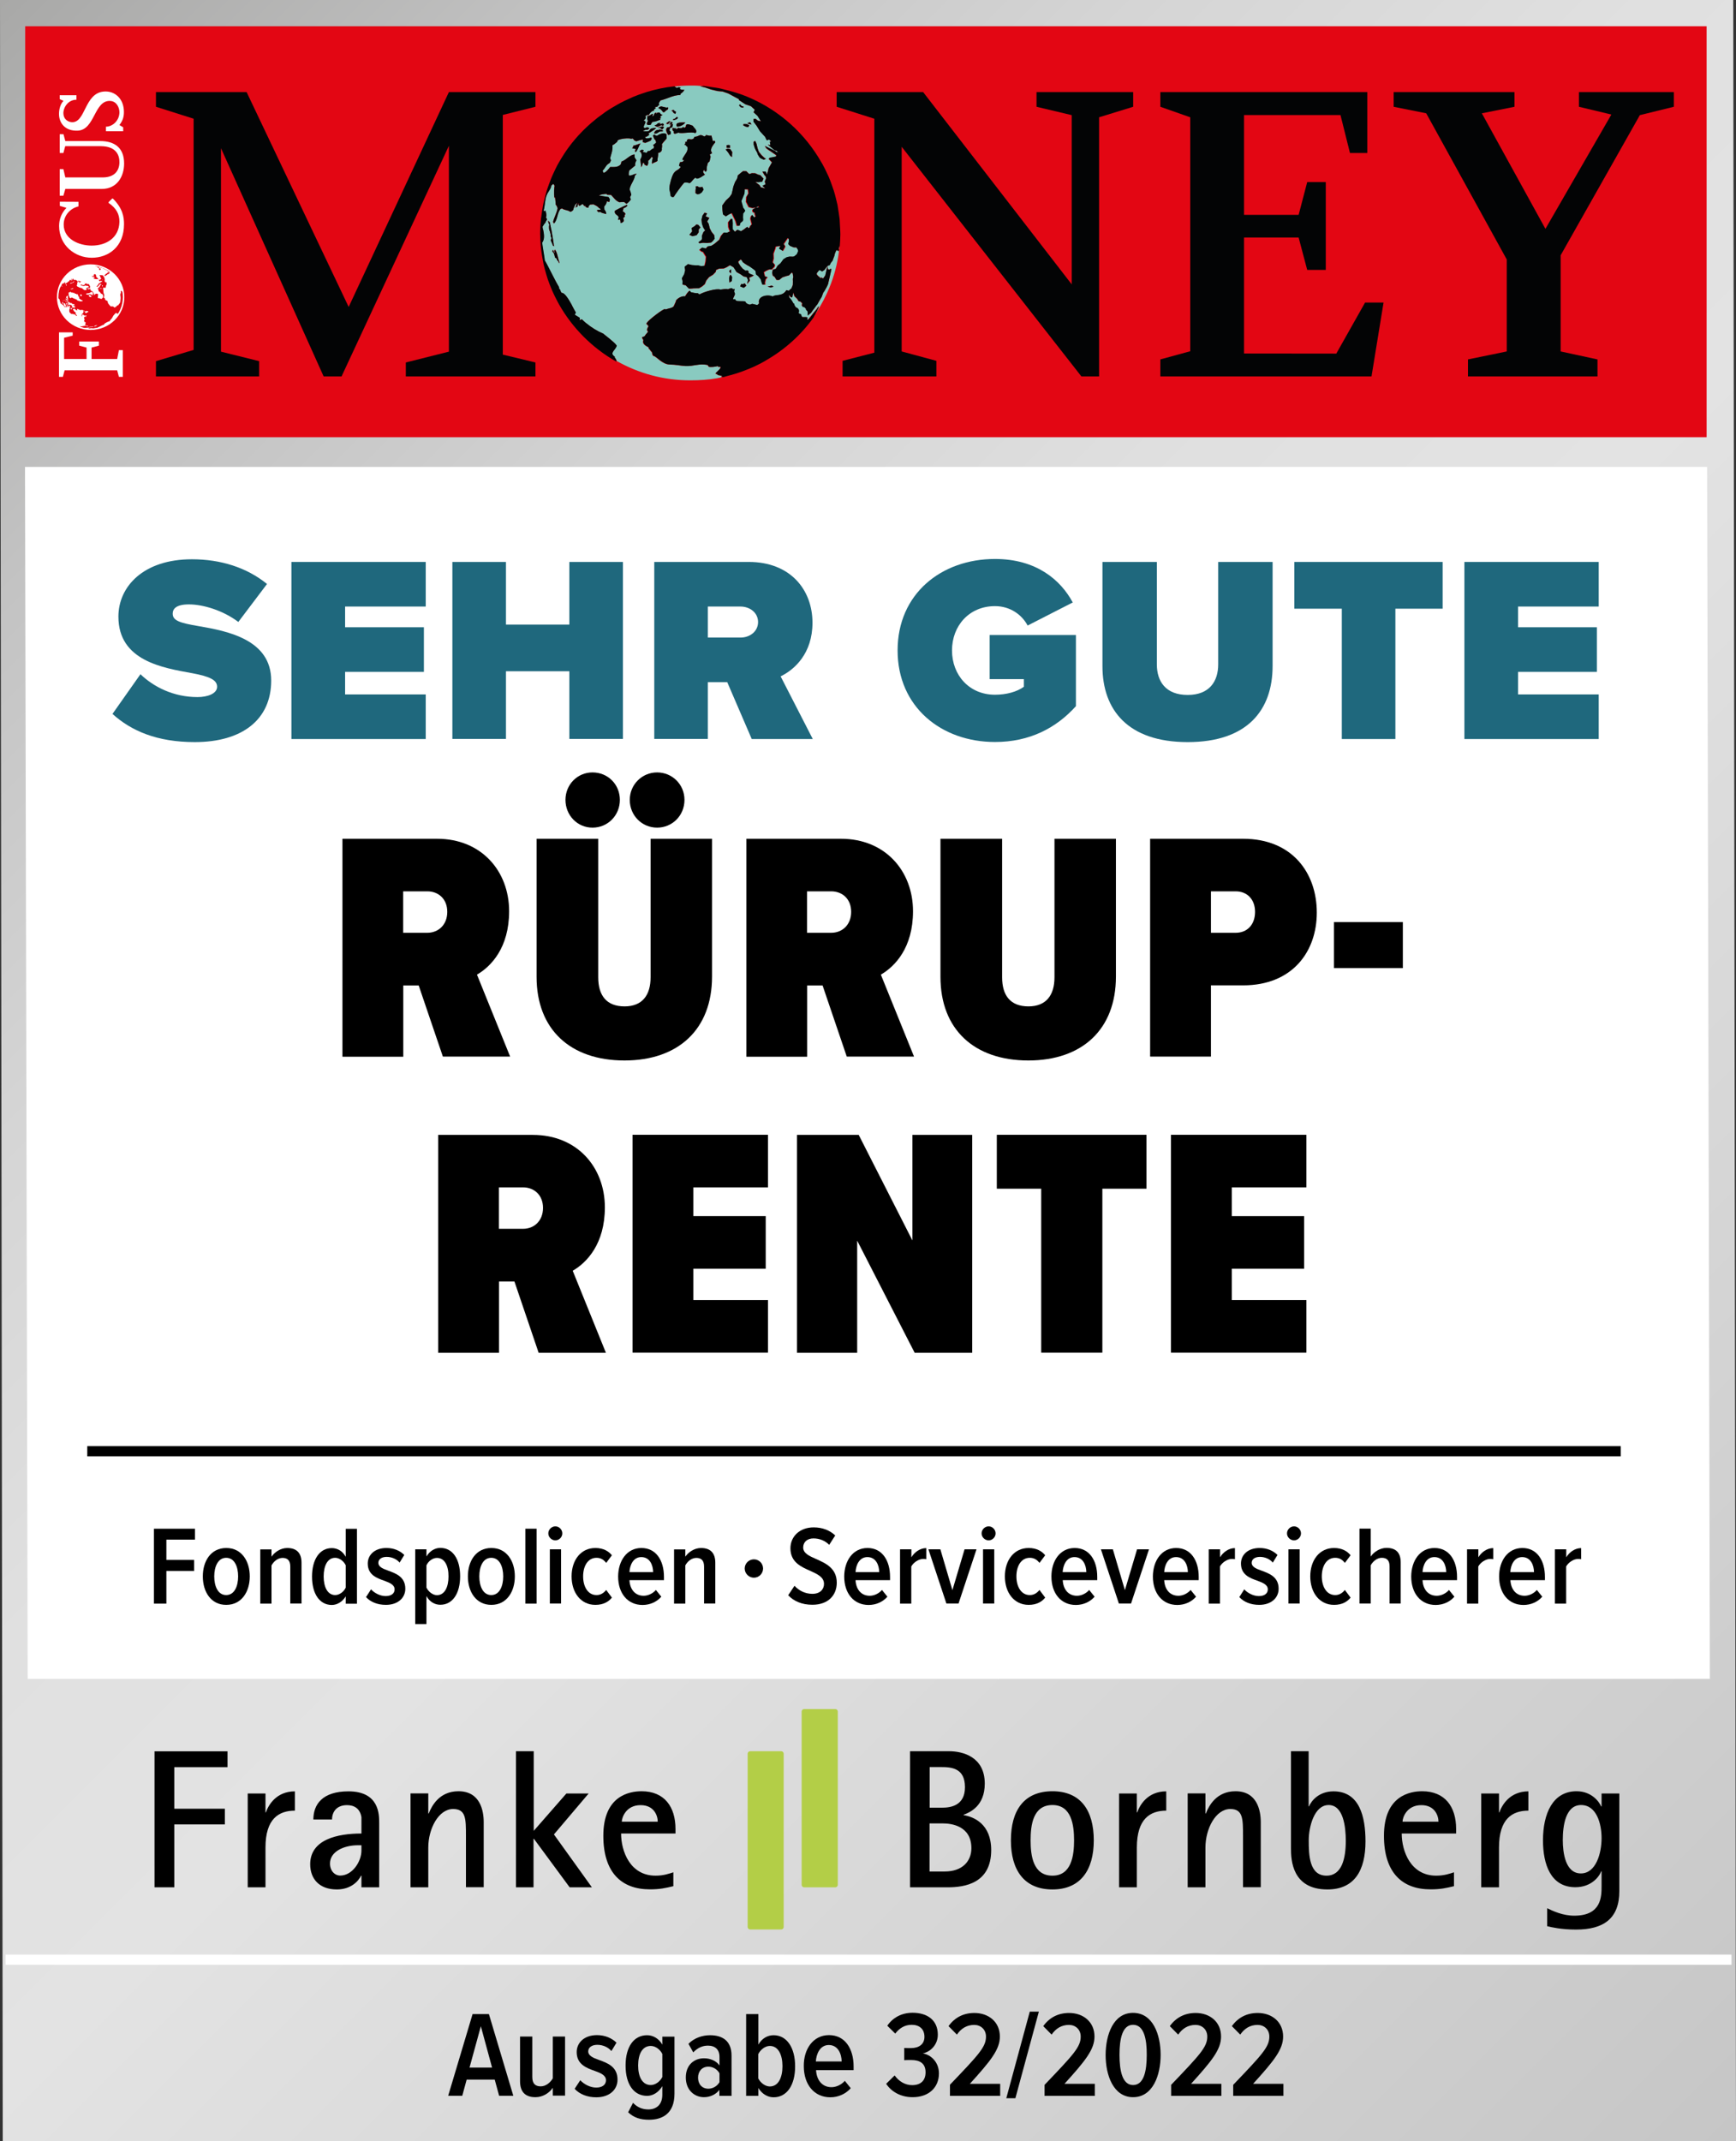 <?xml version="1.0" encoding="utf-8"?>
<!-- Generator: Adobe Illustrator 26.4.1, SVG Export Plug-In . SVG Version: 6.00 Build 0)  -->
<svg version="1.1" xmlns="http://www.w3.org/2000/svg" xmlns:xlink="http://www.w3.org/1999/xlink" x="0px" y="0px"
	 viewBox="0 0 170.08 209.76" style="enable-background:new 0 0 170.08 209.76;" xml:space="preserve">
<rect x="0" y="0" width="170.08" height="209.76" fill="#333333" stroke="none"/>
<style type="text/css">
	.st0{fill:#FFFFFF;}
	.st1{fill:url(#SVGID_1_);}
	.st2{fill:none;stroke:#000000;}
	.st3{fill:none;stroke:#FFFFFF;}
	.st4{fill-rule:evenodd;clip-rule:evenodd;fill:#E30613;}
	.st5{fill:#89CAC0;}
	.st6{fill:#030405;}
	
		.st7{clip-path:url(#SVGID_00000007409812924515481460000001440343234190496177_);fill:none;stroke:#FFFFFF;stroke-width:0.146;stroke-miterlimit:10;}
	.st8{clip-path:url(#SVGID_00000103234711067668249220000016609754364121061004_);fill:#FFFFFF;}
	.st9{clip-path:url(#SVGID_00000160183758160162514800000012758501164716047264_);fill:#FFFFFF;}
	.st10{fill:#1F687D;}
	.st11{fill:#B3CE47;}
	.st12{fill:url(#SVGID_00000175310182561197393150000012215573454153797812_);}
	
		.st13{clip-path:url(#SVGID_00000001659984133984006160000014491815832508406430_);fill:none;stroke:#FFFFFF;stroke-width:0.146;stroke-miterlimit:10;}
	.st14{clip-path:url(#SVGID_00000039818603588265541700000008482700815171999137_);fill:#FFFFFF;}
	.st15{clip-path:url(#SVGID_00000152946010411211272320000006812689619865349768_);fill:#FFFFFF;}
	.st16{fill:url(#SVGID_00000169549939906774722650000000256280104632698249_);}
	
		.st17{clip-path:url(#SVGID_00000024704723201586597700000009970629124817667260_);fill:none;stroke:#FFFFFF;stroke-width:0.146;stroke-miterlimit:10;}
	.st18{clip-path:url(#SVGID_00000175290516561146757810000001950769828177872310_);fill:#FFFFFF;}
	.st19{clip-path:url(#SVGID_00000060752469557215435140000003484964964932419974_);fill:#FFFFFF;}
	.st20{fill:url(#SVGID_00000010290225503387739860000001907694985080349072_);}
	
		.st21{clip-path:url(#SVGID_00000003082421218313137810000012157834762443022271_);fill:none;stroke:#FFFFFF;stroke-width:0.146;stroke-miterlimit:10;}
	.st22{clip-path:url(#SVGID_00000008837690139133160450000010243694852061437357_);fill:#FFFFFF;}
	.st23{clip-path:url(#SVGID_00000183211746454585381430000012824765547608819332_);fill:#FFFFFF;}
	.st24{fill:url(#SVGID_00000032617657576626177150000002886713561751791543_);}
	
		.st25{clip-path:url(#SVGID_00000066479968056821563640000014628126083231773361_);fill:none;stroke:#FFFFFF;stroke-width:0.146;stroke-miterlimit:10;}
	.st26{clip-path:url(#SVGID_00000019654810230089551050000002911498747159017147_);fill:#FFFFFF;}
	.st27{clip-path:url(#SVGID_00000102542960927465831340000003116912382420148927_);fill:#FFFFFF;}
	.st28{fill:url(#SVGID_00000082355818114231469330000005866901175044685197_);}
	
		.st29{clip-path:url(#SVGID_00000018936217942964749330000017617218040387157423_);fill:none;stroke:#FFFFFF;stroke-width:0.146;stroke-miterlimit:10;}
	.st30{clip-path:url(#SVGID_00000178179440264712934640000003959844080932497038_);fill:#FFFFFF;}
	.st31{clip-path:url(#SVGID_00000135658555028390131620000005882672477704684970_);fill:#FFFFFF;}
	.st32{fill:url(#SVGID_00000071550325006746105670000018026607507674132361_);}
	
		.st33{clip-path:url(#SVGID_00000001665864885199698220000005499605191760647351_);fill:none;stroke:#FFFFFF;stroke-width:0.146;stroke-miterlimit:10;}
	.st34{clip-path:url(#SVGID_00000004505245897997005260000001118429472575437202_);fill:#FFFFFF;}
	.st35{clip-path:url(#SVGID_00000085944121985385509390000011198626517677256365_);fill:#FFFFFF;}
	.st36{fill:url(#SVGID_00000056385858371065676290000014355061755664675750_);}
	
		.st37{clip-path:url(#SVGID_00000168819486270478989680000000201722376575088299_);fill:none;stroke:#FFFFFF;stroke-width:0.146;stroke-miterlimit:10;}
	.st38{clip-path:url(#SVGID_00000007390175632830131280000009250526120674203051_);fill:#FFFFFF;}
	.st39{clip-path:url(#SVGID_00000144303200188954676250000006236838205857158032_);fill:#FFFFFF;}
	.st40{fill:url(#SVGID_00000087370682796629720220000000128013078921413565_);}
	
		.st41{clip-path:url(#SVGID_00000166645019477778094010000003097822713762029726_);fill:none;stroke:#FFFFFF;stroke-width:0.146;stroke-miterlimit:10;}
	.st42{clip-path:url(#SVGID_00000134942808518771857620000001159259226262006446_);fill:#FFFFFF;}
	.st43{clip-path:url(#SVGID_00000158025123234252004800000009837402338389468079_);fill:#FFFFFF;}
	.st44{fill:url(#SVGID_00000071521275806060715600000002109403881126583221_);}
	
		.st45{clip-path:url(#SVGID_00000015314621311631070690000012559405314414118581_);fill:none;stroke:#FFFFFF;stroke-width:0.146;stroke-miterlimit:10;}
	.st46{clip-path:url(#SVGID_00000106115663088543710930000013521664317867676819_);fill:#FFFFFF;}
	.st47{clip-path:url(#SVGID_00000109710507154196878200000010775165138339695235_);fill:#FFFFFF;}
	.st48{fill:url(#SVGID_00000166634126271478698800000003402027373154185129_);}
	
		.st49{clip-path:url(#SVGID_00000120518275496722658050000006847625895576653750_);fill:none;stroke:#FFFFFF;stroke-width:0.146;stroke-miterlimit:10;}
	.st50{clip-path:url(#SVGID_00000118390795142245953840000011906559257774785448_);fill:#FFFFFF;}
	.st51{clip-path:url(#SVGID_00000172413353321458554700000018184074731259289762_);fill:#FFFFFF;}
	.st52{fill:url(#SVGID_00000137835979630642435730000015436497318314085279_);}
	
		.st53{clip-path:url(#SVGID_00000127739768944947814260000006272019854651913859_);fill:none;stroke:#FFFFFF;stroke-width:0.146;stroke-miterlimit:10;}
	.st54{clip-path:url(#SVGID_00000064355595104734157570000015726226356332009623_);fill:#FFFFFF;}
	.st55{clip-path:url(#SVGID_00000147917759941804596000000008127706841908634244_);fill:#FFFFFF;}
	.st56{fill:url(#SVGID_00000020393888019111906270000006424188282468606112_);}
	
		.st57{clip-path:url(#SVGID_00000072977589548649031580000002943355611426539165_);fill:none;stroke:#FFFFFF;stroke-width:0.146;stroke-miterlimit:10;}
	.st58{clip-path:url(#SVGID_00000060733327885975022060000005188730592020154000_);fill:#FFFFFF;}
	.st59{clip-path:url(#SVGID_00000020397048949295310870000011993859601748148874_);fill:#FFFFFF;}
	.st60{fill:url(#SVGID_00000151541323791645834880000014133839742031060101_);}
	
		.st61{clip-path:url(#SVGID_00000041289293430714016900000003464418740718290875_);fill:none;stroke:#FFFFFF;stroke-width:0.146;stroke-miterlimit:10;}
	.st62{clip-path:url(#SVGID_00000136387738262467605300000007307810875979711137_);fill:#FFFFFF;}
	.st63{clip-path:url(#SVGID_00000123443010807808995400000016796452743712641458_);fill:#FFFFFF;}
	.st64{fill:url(#SVGID_00000010272002425049052110000010871720927784550310_);}
	
		.st65{clip-path:url(#SVGID_00000170280348756198492970000012958299248635070859_);fill:none;stroke:#FFFFFF;stroke-width:0.146;stroke-miterlimit:10;}
	.st66{clip-path:url(#SVGID_00000166676526728612893270000014421582614752984472_);fill:#FFFFFF;}
	.st67{clip-path:url(#SVGID_00000091702864747121302390000014385489888448900225_);fill:#FFFFFF;}
	.st68{fill:url(#SVGID_00000069390945004786173880000007184775882730566535_);}
	
		.st69{clip-path:url(#SVGID_00000172435401920636239480000000464902120564844190_);fill:none;stroke:#FFFFFF;stroke-width:0.146;stroke-miterlimit:10;}
	.st70{clip-path:url(#SVGID_00000035526231846394621820000014046844437136056742_);fill:#FFFFFF;}
	.st71{clip-path:url(#SVGID_00000025435793832861134930000005002127389306669954_);fill:#FFFFFF;}
	.st72{fill:url(#SVGID_00000129886340695127519570000017596867963614528697_);}
	
		.st73{clip-path:url(#SVGID_00000013871693680486488660000007531498426357193661_);fill:none;stroke:#FFFFFF;stroke-width:0.146;stroke-miterlimit:10;}
	.st74{clip-path:url(#SVGID_00000041293208987253820240000017836398896679368839_);fill:#FFFFFF;}
	.st75{clip-path:url(#SVGID_00000114770210325040079010000011355456441665522366_);fill:#FFFFFF;}
	.st76{fill:url(#SVGID_00000008835835893445375460000002188939682598189744_);}
	
		.st77{clip-path:url(#SVGID_00000039108803340229452330000000650861619030572720_);fill:none;stroke:#FFFFFF;stroke-width:0.146;stroke-miterlimit:10;}
	.st78{clip-path:url(#SVGID_00000064325628304908617860000004282727928808815290_);fill:#FFFFFF;}
	.st79{clip-path:url(#SVGID_00000128451654760378939400000009111829512293970366_);fill:#FFFFFF;}
	.st80{fill:url(#SVGID_00000159453242533133821620000010558827859372023179_);}
	
		.st81{clip-path:url(#SVGID_00000008865770882720994560000014032832531917563835_);fill:none;stroke:#FFFFFF;stroke-width:0.146;stroke-miterlimit:10;}
	.st82{clip-path:url(#SVGID_00000100344252936194833750000006038070207512012704_);fill:#FFFFFF;}
	.st83{clip-path:url(#SVGID_00000145045834016923094490000005790419084081222825_);fill:#FFFFFF;}
	.st84{fill:url(#SVGID_00000090260979043736051300000001446969594377944764_);}
	
		.st85{clip-path:url(#SVGID_00000037677831810176889410000009116443251003141549_);fill:none;stroke:#FFFFFF;stroke-width:0.146;stroke-miterlimit:10;}
	.st86{clip-path:url(#SVGID_00000067206939134768253250000014546736102910621844_);fill:#FFFFFF;}
	.st87{clip-path:url(#SVGID_00000152975992968005986730000018182880815285987251_);fill:#FFFFFF;}
	.st88{fill:url(#SVGID_00000060721152330006316840000006938689275543819434_);}
	
		.st89{clip-path:url(#SVGID_00000119838457551064902780000014465085833416862907_);fill:none;stroke:#FFFFFF;stroke-width:0.146;stroke-miterlimit:10;}
	.st90{clip-path:url(#SVGID_00000161594515295132152520000007750252767553317292_);fill:#FFFFFF;}
	.st91{clip-path:url(#SVGID_00000141438738139489602480000010384881796770507703_);fill:#FFFFFF;}
	.st92{fill:url(#SVGID_00000134229627584473341780000013868887175429652108_);}
	
		.st93{clip-path:url(#SVGID_00000003062601601821539480000003869794431519944870_);fill:none;stroke:#FFFFFF;stroke-width:0.146;stroke-miterlimit:10;}
	.st94{clip-path:url(#SVGID_00000040547297715280083030000009695960161401596306_);fill:#FFFFFF;}
	.st95{clip-path:url(#SVGID_00000170965974757927897650000017045977821704925609_);fill:#FFFFFF;}
	.st96{fill:url(#SVGID_00000082346414199763025390000013979637873138183841_);}
	
		.st97{clip-path:url(#SVGID_00000146463885138145592580000009257985551911943815_);fill:none;stroke:#FFFFFF;stroke-width:0.146;stroke-miterlimit:10;}
	.st98{clip-path:url(#SVGID_00000172418448841536368900000014514250741890892418_);fill:#FFFFFF;}
	.st99{clip-path:url(#SVGID_00000072994155509950096260000015162831321109582466_);fill:#FFFFFF;}
	.st100{fill:url(#SVGID_00000163771229853046845310000005101035084781573522_);}
	
		.st101{clip-path:url(#SVGID_00000032643055535305708420000010185332774228895878_);fill:none;stroke:#FFFFFF;stroke-width:0.146;stroke-miterlimit:10;}
	.st102{clip-path:url(#SVGID_00000099652051762170404530000004272248157524238475_);fill:#FFFFFF;}
	.st103{clip-path:url(#SVGID_00000095330619452765423900000002043966109864543887_);fill:#FFFFFF;}
</style>
<g id="Ebene_13">
</g>
<g id="Ebene_8_Kopie_2">
</g>
<g id="Ebene_11">
</g>
<g id="Ebene_8_Kopie_Kopie">
</g>
<g id="Ebene_15">
</g>
<g id="Ebene_9">
</g>
<g id="Ebene_8">
</g>
<g id="Ebene_14">
</g>
<g id="Ebene_12">
</g>
<g id="Ebene_10">
</g>
<g id="Vergleich">
	<linearGradient id="SVGID_1_" gradientUnits="userSpaceOnUse" x1="-9.921" y1="9.921" x2="180" y2="199.843">
		<stop  offset="0" style="stop-color:#A8A8A7"/>
		<stop  offset="9.336787e-03" style="stop-color:#AAAAA9"/>
		<stop  offset="0.155" style="stop-color:#C3C3C3"/>
		<stop  offset="0.295" style="stop-color:#D5D5D5"/>
		<stop  offset="0.426" style="stop-color:#E0E0E0"/>
		<stop  offset="0.54" style="stop-color:#E3E3E3"/>
		<stop  offset="1" style="stop-color:#C6C6C6"/>
		<stop  offset="1" style="stop-color:#C6C6C6"/>
		<stop  offset="1" style="stop-color:#C6C6C6"/>
		<stop  offset="1" style="stop-color:#C6C6C6"/>
		<stop  offset="1" style="stop-color:#C6C6C6"/>
	</linearGradient>
	<polygon class="st1" points="170.08,209.76 0.27,209.76 0,0 169.81,0 	"/>
	<polygon class="st0" points="167.52,164.47 2.71,164.47 2.45,45.74 167.25,45.74 	"/>
	<line class="st2" x1="8.55" y1="142.17" x2="158.79" y2="142.17"/>
	<line class="st3" x1="0.55" y1="191.98" x2="169.64" y2="191.98"/>
	<rect x="2.47" y="2.57" class="st4" width="164.73" height="40.26"/>
	<g>
		<g>
			<g>
				<g>
					<path class="st5" d="M53.23,20c0.03-0.15,0.08-0.31,0.11-0.46C53.31,19.7,53.26,19.85,53.23,20z"/>
					<path class="st5" d="M53.57,18.67c0.06-0.2,0.13-0.39,0.2-0.58C53.71,18.28,53.63,18.47,53.57,18.67z"/>
					<path class="st5" d="M53.02,21.39c0.01-0.08,0.03-0.16,0.04-0.24C53.04,21.23,53.02,21.31,53.02,21.39z"/>
					<path class="st5" d="M52.94,22.84c0,0.02,0,0.03,0,0.05C52.94,22.87,52.94,22.85,52.94,22.84
						C52.94,22.84,52.94,22.84,52.94,22.84z"/>
					<path class="st5" d="M54.6,16.2c0.12-0.23,0.26-0.46,0.4-0.69C54.86,15.73,54.73,15.96,54.6,16.2z"/>
					<path class="st5" d="M54.03,17.4c0.09-0.22,0.2-0.44,0.3-0.66C54.23,16.96,54.13,17.18,54.03,17.4z"/>
					<path class="st5" d="M55.28,15.05c0.15-0.23,0.32-0.46,0.48-0.69C55.6,14.59,55.44,14.82,55.28,15.05z"/>
					<path class="st5" d="M53.05,24.53c-0.02-0.15-0.03-0.3-0.05-0.45C53.02,24.23,53.03,24.38,53.05,24.53z"/>
					<path class="st5" d="M53.28,25.88c-0.03-0.14-0.06-0.28-0.08-0.43C53.22,25.6,53.25,25.74,53.28,25.88z"/>
					<path class="st5" d="M73.98,35.86c-0.05,0.02-0.1,0.05-0.15,0.07C73.88,35.91,73.93,35.88,73.98,35.86z"/>
					<path class="st5" d="M72.83,36.34c-0.07,0.03-0.15,0.05-0.22,0.08C72.68,36.4,72.76,36.37,72.83,36.34z"/>
					<path class="st5" d="M75.03,35.31c-0.01,0.01-0.03,0.02-0.04,0.03C75,35.32,75.02,35.31,75.03,35.31z"/>
					<path class="st5" d="M54.12,28.45c-0.03-0.07-0.06-0.15-0.09-0.22C54.06,28.3,54.09,28.38,54.12,28.45z"/>
					<path class="st5" d="M71.6,36.74c-0.08,0.02-0.16,0.04-0.24,0.06C71.44,36.79,71.52,36.76,71.6,36.74z"/>
					<path class="st5" d="M56.06,13.97c0.18-0.22,0.36-0.44,0.56-0.66C56.43,13.53,56.24,13.75,56.06,13.97z"/>
					<path class="st5" d="M54.79,29.78c-0.04-0.07-0.08-0.14-0.12-0.22C54.71,29.64,54.75,29.71,54.79,29.78z"/>
					<path class="st5" d="M53.68,27.31c-0.05-0.14-0.09-0.28-0.13-0.42C53.59,27.03,53.64,27.17,53.68,27.31z"/>
					<path class="st5" d="M81.88,19.42c0.06,0.22,0.12,0.43,0.16,0.66C82,19.86,81.94,19.64,81.88,19.42z"/>
					<path class="st5" d="M82.14,20.71c0.04,0.26,0.09,0.51,0.11,0.77C82.23,21.22,82.19,20.96,82.14,20.71z"/>
					<path class="st5" d="M82.34,22.84c0-0.2-0.02-0.4-0.03-0.6c0.01,0.21,0.03,0.42,0.03,0.64C82.33,22.87,82.34,22.86,82.34,22.84
						z"/>
					<path class="st5" d="M81.51,18.21c0.06,0.16,0.12,0.32,0.17,0.49C81.63,18.53,81.57,18.37,81.51,18.21z"/>
					<path class="st5" d="M56.95,12.96c0.2-0.21,0.4-0.41,0.61-0.6C57.35,12.56,57.14,12.76,56.95,12.96z"/>
					<path class="st5" d="M70.64,36.95l0.09-0.11l-0.44-0.1l-0.05-0.08l-0.12-0.03c-0.19-0.05,0.63-0.52,0.42-0.7l-0.14,0.03
						l-0.11-0.09c-0.18,0.06-0.7,0.13-0.87,0.06l-0.1-0.16c-0.83-0.19-1.4,0.14-2.2,0.09c-0.51-0.03-0.95-0.14-1.48-0.14
						c-0.8,0-1.35-0.84-1.65-0.85l-0.1-0.16c0.06-0.07-0.08-0.13-0.02-0.2c-0.14-0.08-0.18-0.26-0.32-0.34l-0.03-0.14
						c-0.26-0.14-0.66-0.35-0.5-0.71c-0.07-0.08-0.13-0.19-0.13-0.29c0.1-0.01,0.22-0.07,0.29-0.13c-0.01-0.08,0.25-0.29,0.29-0.4
						l-0.1-0.16c0.01-0.12,0.07-0.27,0.15-0.36c-0.04-0.09-0.13-0.18-0.21-0.25c0-0.02,0.01-0.04,0.03-0.08h0
						c0.22-0.34,1.55-1.33,1.75-1.36l0.12,0.03c0.23-0.1,0.68-0.13,0.8-0.34c0-0.03,0.01-0.06,0.02-0.09h0.02
						c0.05-0.16,0.16-0.3,0.17-0.46c0.2-0.24,0.56-0.44,0.88-0.39c0.08-0.14,0.31-0.51,0.46-0.56l0.1,0.15
						c0.24,0.05,0.46,0.11,0.7,0.1l0.05,0.08l0.13,0.03c0.36-0.23,1.64-0.61,2.02-0.46c0.18-0.02,0.58-0.1,0.73-0.03
						c0.11-0.05,0.24-0.1,0.36-0.12l0.17,0.11l0.14-0.03l-0.06,0.25L72,28.79c-0.01,0.21-0.18,0.35-0.19,0.55l0.2-0.02l0.09,0.15
						c0.18,0.08,0.65,0.02,0.91,0.08c0.06,0.18,0.28,0.3,0.46,0.31l0.22-0.08l0.5,0.12l0.17-0.16c-0.19-0.75,0.89-0.91,1.34-0.68
						c0.22-0.23,0.97,0.03,1.33-0.62l0.25,0.06c0.07-0.07,0.15-0.17,0.24-0.21l0.06-0.14h0l0.09-0.22l0.01-0.33l-0.01-0.26
						l0.04-0.19l-0.05-0.34l-0.05-0.08l-0.06-0.01l-0.26,0.27l-0.28,0.07l-0.36,0.12l-0.32,0.26l-0.26,0l-0.19-0.31l-0.17-0.11
						l-0.07-0.28l0.07-0.31L76,26.34l0.19-0.32h0L76.21,26l0.31-0.19l0.29-0.4l0.31-0.19l0.28-0.07l0.33,0.01l0.14-0.03l0.25-0.21
						l0.13-0.3l-0.03-0.14l-0.13-0.21h-0.01l-0.01-0.02l-0.27,0l-0.36-0.15l-0.16-0.17l0.07-0.31l-0.02-0.2l-0.11-0.09l-0.2,0.29
						l-0.2,0.29l0.14,0.23l-0.01,0.06l-0.04,0.08h0l-0.18,0.32l-0.17-0.12l-0.18-0.09l0.05-0.12l0.08-0.17l-0.34,0.05l-0.14,0.03
						l-0.02,0.09l-0.02,0.1l-0.18,0.49l0.02,0.47l-0.09,0.38l0.21,0.25l-0.02,0.09h0l-0.02,0.09l-0.26,0.27l-0.26,0l-0.29,0.13
						l-0.23,0.14l0.07,0.28l0.04,0.14l0.25,0.06l-0.18,0.22l-0.07,0.31l0.02,0.2l-0.26,0.01l-0.12-0.36l-0.03-0.14l-0.25-0.32
						l-0.22-0.18l-0.05-0.34l-0.22-0.18l-0.28-0.2l-0.17-0.11l-0.05-0.03H73.3l-0.29-0.18l-0.24-0.18l-0.08-0.16l-0.11-0.09
						l-0.24,0.21l0.03,0.14l0.16,0.25h0l0.03,0.05l0.21,0.25l0.28,0.2l0.2-0.02l0.11,0.09l-0.03,0.13l0.17,0.11l0.36,0.15l-0.16,0.1
						l-0.29,0.13l0.07,0.28l-0.27,0.33l0.09-0.38l-0.13-0.29l-0.31-0.07l-0.28-0.2l-0.41-0.23l-0.14-0.23l-0.15-0.23l-0.25-0.15
						h-0.01l-0.09-0.06l-0.09,0.06h-0.01l-0.21,0.13l-0.29,0.13l-0.47,0.02l-0.29,0.13l-0.04,0.19l-0.26,0.27l-0.39,0.24l-0.27,0.33
						l-0.15,0.36l-0.25,0.21l-0.14,0.09h-0.01l-0.16,0.1l-0.53,0.01l-0.2,0.02l-0.26,0.01l-0.13-0.13h0l-0.19-0.2l-0.31-0.07
						l0.01-0.33l-0.07-0.28l0.23-0.41l0.09-0.38l-0.05-0.34l0.13-0.11h0.01l0.19-0.15l0.38,0.09L68.23,26l0.09,0.02h0.02l0.32,0.08
						l0.34-0.05l0-0.02h0l0.09-0.41l0.04-0.45l-0.29-0.47l-0.13-0.03l-0.22-0.18l0.24-0.21l0.38,0.09l0.08-0.09h0l0.1-0.12
						l0.34-0.05l0.31-0.19l0.25-0.21l0.25-0.21l0.15-0.36l0.27-0.33l0.33,0.01l0.29-0.13l-0.05-0.15h-0.01l-0.1-0.28l-0.02-0.47
						l0.27-0.33l0.13,0.03l0.04,0.41l-0.01,0.33l0.01,0.27l0.03,0.04h0.02l0.16,0.2l0.23-0.2h0.04l0.33,0.14l0.22-0.14h0.01
						l0.39-0.3l0.1,0.15l0.15-0.1l0.03-0.13l0.17-0.16l-0.07-0.28l-0.07-0.28l0.04-0.19l0.11-0.17l0.21,0.25l0.15-0.1l-0.08-0.22
						l-0.02-0.2l-0.02,0.06l-0.17-0.11l-0.02-0.2l0.15-0.1l0.07-0.04h0.04l-0.04,0l0.08-0.05l0.2-0.02l0.14-0.03l-0.06-0.1
						l-0.23,0.13l-0.35,0.05l-0.36-0.1l-0.27-0.53l0.01-0.06l0.02-0.39l0.21-0.35l-0.03-0.29h-0.01l-0.01-0.11l-0.33-0.01
						l-0.01,0.11h0.01l-0.03,0.34l-0.15,0.36l-0.15,0.36l0.2,0.7h0.02l0.02,0.01l0.14,0.23l-0.11,0.17l-0.09,0.11l-0.02,0.39
						l0.02,0.2l-0.03,0.13l-0.25,0.21l-0.06,0.25l-0.26,0.01l-0.15-0.5l-0.18-0.37l-0.18-0.37L71.42,21l-0.31,0.19L70.83,21
						l-0.04-0.41l-0.01-0.19h0.02l-0.02,0l-0.01-0.28l0.29-0.4l0.09-0.11l0.34-0.32l0.2-0.29l0.09-0.37h0l0.01-0.06l0.07-0.31
						l0.16-0.43l0.21-0.35l0.07-0.31l0.25-0.21l0.11-0.09h0.01l0.13-0.11l0.33,0.01l0.1,0.1h0l0.16,0.16l0.06,0.01l0.22-0.08
						l0.33,0.01l0.3,0.14l0.19,0.04l0.32,0.34l-0.13,0.3l-0.34,0.05l-0.33-0.01l0.4,0.29l0.14,0.23l0.06,0.01l0.37,0.09L74.7,18.2
						l0.29-0.13l-0.07-0.28l0.13-0.3l-0.04-0.2l-0.12-0.12l-0.16-0.28h0l-0.04-0.07l0.33,0.01l0.02,0.06l0.1,0.23l0.05-0.23h0.01
						l0.09-0.39l0.33-0.58l-0.32-0.34l0.09-0.11l0.62-0.12l0.03-0.13l-0.63-0.44H75.4l-0.22-0.15l-0.11-0.09l-0.1-0.15l-0.05-0.08
						l0.77,0.38l0.19,0.1h0.01l0.04,0.02l0.11,0.09l0.12,0.03L76.29,15l0.2,0.21l-0.39-0.44h-0.01l-0.01-0.01l-0.19-0.05l-0.11-0.09
						l-0.55-0.46l0.13,0.03l0.12,0.03l-0.05-0.35l0.14-0.03l-0.22-0.18l-0.22,0.08l-0.18-0.37l-0.01-0.01h-0.01l-0.46-0.5
						l-0.33-0.54l-0.28-0.37h-0.01l-0.02-0.03l0-0.27l0.2-0.02l0.22,0.18l0.31,0.07l-0.34-0.54L73.83,11l0.12-0.24l-0.25-0.23h0
						l-0.13-0.12l-0.55-0.19L72.39,9.8l0.02-0.06l-0.65-0.35l-0.41-0.22l-0.55-0.19l-0.51-0.05l-0.63-0.15l-0.61-0.21l-0.44-0.1
						l0.34-0.03c-0.43-0.04-0.86-0.07-1.29-0.06c-0.53,0-1.05,0.03-1.56,0.09l0,0.05c0.07,0.01,0.15,0.03,0.17,0.11l0.22-0.08
						l0.19,0.04l-0.09,0.11c-0.02-0.01,0.08,0.14,0.44,0.1c0.01,0.11-0.26,0.34-0.35,0.38l-0.03,0.13
						c-0.73,0.01-1.26,0.37-1.97,0.54c0.01,0.11-0.22,0.2-0.1,0.44l-0.15,0.1l-0.01,0.06l-0.28,0.07l0.04,0.03h0l0.07,0.06
						l-0.16,0.1l-0.03,0.13c-0.21,0.03-0.41,0.22-0.49,0.42l-0.2,0.02l-0.15,0.1c0.04,0.07,0.04,0.19,0.01,0.27l-0.17,0.16
						l0.17,0.11c0,0.02-0.01,0.05-0.01,0.07h0.01c-0.04,0.16-0.17,0.3-0.18,0.48l0.11,0.09l0.22-0.08c0.08,0,0.19,0.06,0.24,0.12
						l-0.23,0.14l-0.12-0.03l-0.29,0.13c0.13,0.05,0.46,0.06,0.59,0l0.18-0.22c0.17-0.06,0.37-0.09,0.54-0.07
						c-0.24,0.21-0.51,0.37-0.78,0.54l0.11,0.09c-0.06,0.08-0.15,0.15-0.25,0.2c0,0,0,0-0.01,0h0c-0.06,0.03-0.14,0.06-0.2,0.08
						l0.17,0.11c0.16,0,0.33-0.04,0.48-0.09l0.03,0.14l-0.11,0.17c-0.17,0.08-0.34,0.15-0.51,0.21l-0.25-0.06l0-0.27
						c-0.22,0.04-0.43,0.11-0.64,0.18l-0.24-0.12l0.01-0.06l-0.17-0.11l-0.08,0.05c-0.25-0.12-1.15-0.01-1.35,0.15l-0.03,0.13
						c-0.14,0.13-0.3,0.26-0.48,0.35c0.03,0.19,0.01,0.37-0.03,0.54h0.01c-0.05,0.24-0.14,0.47-0.2,0.72l0.08,0.23l-0.12,0.24
						c-0.4,0.2-0.42,0.49-0.7,0.76l0.06,0.16h0l0.02,0.05c0.05,0,0.1-0.02,0.15-0.05h0.01c0.19-0.12,0.4-0.38,0.5-0.52
						c0.36-0.01,0.8,0.05,1.05-0.28l0.06-0.25c0.47-0.16,0.82-0.67,1.28-0.7l0,0.27l0.19,0.31c-0.08,0.11-0.17,0.37-0.12,0.5
						l-0.57,0.47c-0.02,0.06-0.04,0.14-0.06,0.21h0c-0.02,0.1-0.02,0.21,0.01,0.3c0.29,0.06,0.49-0.18,0.76-0.16l-0.17,0.16
						c-0.05,0.49-0.51,0.95-0.52,1.4c0.01,0.01,0.01,0.03,0.02,0.05h0.01c0.06,0.14,0.1,0.3,0.13,0.44l-0.12,0.24l0.08,0.22
						c-0.11,0.16-0.27,0.32-0.43,0.43l-0.22-0.18c-0.16,0-0.31,0-0.47,0.02c-0.37-0.14-0.56-0.46-0.82-0.72l-0.39-0.02l-0.05-0.08
						c-0.25,0.01-0.54,0.04-0.76,0.16l0.95,0.15l0.14,0.23l-0.06,0.25l-0.25-0.06c0,0.15-0.12,0.38-0.24,0.48l-0.01,0.21h-0.46
						c-0.03-0.03-0.06-0.05-0.09-0.06c-0.01-0.11-0.42-0.29-0.52-0.34c-0.39,0.07-0.23-0.09-0.51,0.26
						c0.03-0.02,0.11-0.04,0.05,0.03c-0.09,0.11-0.25,0-0.31-0.07l-0.03-0.14l-0.03,0.13c-0.3-0.29-0.1-0.31-0.51-0.05l-0.11-0.09
						l0.04-0.19c-0.08,0.09-0.14,0.24-0.15,0.36c-0.05,0-0.29,0.13-0.29,0.13c0.04-0.03,0.09-0.07,0.14-0.09
						c0.02-0.15,0.08-0.32,0.17-0.43c-0.09,0.04-0.17,0.13-0.24,0.2c-0.04,0.12-0.11,0.23-0.15,0.35c-0.02,0.04-0.03,0.09-0.03,0.14
						c-0.06,0.09-0.19,0.2-0.31,0.19c-0.23-0.19-0.55-0.13-0.78-0.32l-0.14,0.03c-0.37,0.38-0.29,1.05-0.66,1.44l-0.09-0.15
						c0.09-0.41,0.39-0.96,0.44-1.33l0,0c0-0.01,0-0.01,0-0.02c-0.03-0.11-0.08-0.26-0.18-0.34c0-0.05-0.04-0.67-0.07-0.72
						l-0.06,0.03c-0.03-0.17-0.04-0.46-0.03-0.72h0c0.01-0.17,0.02-0.33,0.05-0.44c-0.03-0.05-0.08-0.19-0.16-0.17L54,18.19
						c-0.01,0.06-0.02,0.13-0.04,0.19c-0.04,0.09-0.09,0.17-0.13,0.25h0c-0.11,0.18-0.22,0.34-0.31,0.58
						c-0.12,0.35-0.14,0.83-0.21,1.18h0c-0.02,0.1-0.04,0.18-0.07,0.26c0.07,0.02,0.15,0.05,0.2-0.02c0.05,0.21,0.13,0.46,0.04,0.67
						l0.1,0.16c0,0.15-0.15,0.22-0.15,0.36c-0.06,0.02-0.26,0.34-0.29,0.4c0.01,0.09,0.03,0.19,0.05,0.28h0.01
						c0.09,0.43,0.17,0.9-0.1,1.28c0.01,0.08,0.03,0.26,0.07,0.48h0c0.08,0.48,0.18,1.15,0.21,1.41l-0.01-0.14
						c0.03,0.03,0.14,0.22,0.27,0.49h0c0.34,0.64,0.86,1.69,1.01,1.93c0.04,0.06,0.08,0.12,0.1,0.19h0v0v0
						c0.02,0.05,0.02,0.1,0.02,0.16l0.11,0.09c0.01,0.1,0.06,0.22,0.13,0.3c0.3-0.03,0.7,0.65,1.01,1.21h-0.01
						c0.17,0.32,0.32,0.61,0.39,0.7l-0.03,0.13c-0.07-0.02-0.08,0.08-0.03,0.13c0.09,0.07,0.25,0.14,0.35,0.21l0.11,0.09l-0.04,0.19
						c0.07-0.01,0.16-0.03,0.22-0.08c0.14,0.14,0.29,0.27,0.44,0.4h0.01c0.5,0.42,1.06,0.76,1.67,1.02
						c0.01,0.03,1.09,0.81,1.31,1.17c-0.11,0.46-0.76,0.71-0.19,1.08L60.22,35c0.04,0.06,0.18,0.25,0.19,0.31c0,0.02,0,0.03,0,0.05
						c2.14,1.21,4.61,1.91,7.23,1.9c0.88,0,1.75-0.05,2.59-0.2c0.18-0.03,0.36-0.08,0.54-0.12c0-0.01,0-0.02,0.01-0.02L70.64,36.95z
						 M75.48,28.01l0.14-0.03l0.17,0.11l-0.25,0.06h-0.02l-0.01,0l-0.01,0h-0.02l-0.28-0.07L75.48,28.01z M72.63,27.81l0.13,0.03
						l0.22-0.08l0.15,0.23l-0.18,0.15h-0.01l-0.06,0.05l-0.12-0.05h-0.01l-0.23-0.09L72.63,27.81z M71.48,26.49l0.16-0.1l-0.03,0.39
						l-0.16-0.17L71.48,26.49z M71.49,27.02l0.09-0.11l0.14,0.23l-0.02,0.39l-0.23,0.15l-0.04-0.41L71.49,27.02z M73.99,13.8
						l0.13,0.29l0.03,0.14l0.07,0.28l0.08,0.24h0.01l0.04,0.11l0.26,0.32l0.27,0.26l0.17,0.11l-0.22,0.08l-0.3-0.13l-0.11-0.09
						l-0.19-0.31l-0.03-0.14l-0.05-0.08l-0.06-0.13h-0.01l-0.12-0.24l-0.12-0.36l0-0.27L73.99,13.8z M73.27,12.05l0.22-0.08
						l0.14,0.23l-0.31-0.07l-0.11-0.09L73.27,12.05z M73.17,12.16l0.24,0.12l-0.11,0.18l-0.25-0.06l-0.24-0.12l0.03-0.12
						L73.17,12.16z M72.5,10.22l0.16,0.17l0.19,0.04l-0.02,0.09h0l-0.01,0.03l-0.12-0.03l-0.01,0h0l-0.11-0.02l-0.16-0.17
						L72.5,10.22z M71.39,14.2l0.13,0.03l0,0.27l-0.33-0.01l0-0.26L71.39,14.2z M71.31,14.56l0.25,0.06l0.09,0.15h0.01l0.09,0.15
						l-0.03,0.2l0,0.27l-0.17-0.11l-0.19-0.31l-0.15-0.2h-0.01l-0.1-0.13L71.31,14.56z M53.94,23.1c0.05-0.11-0.05-0.3-0.06-0.42
						c-0.03-0.03-0.05-0.09-0.06-0.16h-0.01c-0.03-0.18-0.03-0.43,0.01-0.51c-0.08-0.12-0.11-0.27-0.13-0.41
						c0.02,0.07,0.28,0.2,0.19,0.31c0.01,0.01,0.07,0.27,0.13,0.6h0.01c0.11,0.6,0.24,1.42,0.24,1.52l0.05,0.08l-0.13-0.03
						c0-0.04-0.18-0.48-0.21-0.51l0.06-0.25L53.94,23.1z M54.77,25.8c-0.02-0.1-0.09-0.27-0.19-0.31l-0.03-0.14
						c-0.04-0.04-0.11-0.11-0.17-0.11c-0.04-0.17-0.09-0.52-0.26-0.59l0.04-0.19c0.07,0.08,0.1,0.2,0.13,0.29l0.06,0.01
						c-0.05-0.09-0.03-0.24,0.01-0.33c0.25,0.27,0.3,0.89,0.44,1.23L54.77,25.8z M58.82,20.76l-0.2,0.02l-0.16-0.17
						c0.08-0.04,0.31-0.09,0.4-0.04c-0.02-0.06-0.06-0.12-0.12-0.17h0.46l0,0.12c0.1,0.11,0.19,0.3,0.19,0.45
						C59.2,20.9,58.98,20.9,58.82,20.76z M61.22,21.22l-0.17,0.16c0.07,0.06,0.07,0.2,0.07,0.28c-0.06,0.09-0.19,0.2-0.31,0.19
						c0-0.12-0.02-0.24-0.05-0.34l-0.2,0.02l0.06-0.25c-0.08-0.25-0.44-0.22-0.38-0.62c0.04-0.04,0.24-0.15,0.47-0.26l0.38,0
						l-0.07,0.31c0.11,0.04,0.23,0.15,0.27,0.26l-0.09,0.11L61.22,21.22z M61.08,20.4L61.08,20.4L60.7,20.4
						c0.3-0.15,0.65-0.31,0.72-0.33l0.05,0.08C61.38,20.27,61.22,20.37,61.08,20.4z M68.25,23.04l-0.42,0.1L67.54,23l0.27-0.33
						l-0.02-0.15h-0.01l-0.03-0.18l0.31-0.19l0.17-0.16l0.19,0.04l0.21,0.25l-0.18,0.22v0.01h0.01l0,0.25L68.25,23.04z M68.14,18.64
						l0-0.04l0.03-0.13l-0.02-0.2l0.2-0.02l0.11,0.09l0.26,0l0.08-0.05l0.13,0.29l-0.04,0.05l-0.16,0.23l-0.23,0.14l-0.2,0.02
						l-0.17-0.11L68.14,18.64L68.14,18.64z M69.84,23.61l-0.17,0.16l-0.4,0.04l-0.39-0.02l-0.34,0.05l-0.11-0.09l0.32-0.26
						l0.03-0.13l-0.01-0.27l0.15-0.36l0.17-0.16l-0.03-0.05h-0.01l-0.15-0.25l-0.12-0.36l-0.04-0.41l0.09-0.38l0.2-0.29l0.06,0.02
						l0.19,0.04l-0.14,0.3l0.36,0.15l-0.21,0.35l0.14,0.23l0.1,0.42l0.07,0.15h0.01l0.1,0.21l0.26,0.32l0.05,0.34L69.84,23.61z
						 M68.96,13.35h0.01c0.01,0.01,0.03,0.02,0.04,0.02l0.04-0.02l0.11-0.07l0.01-0.06c0.15,0.04,0.37,0.13,0.52,0.05l0.02,0.08
						h0.01l0.12,0.48c0.05-0.03,0.15-0.05,0.2-0.02l0.03,0.14c-0.17,0.21-0.43,0.52-0.41,0.81h0.01c0.01,0.08,0.04,0.17,0.1,0.24
						l-0.23,0.14l0.08,0.22l-0.1,0.44l-0.17,0.16c-0.05,0.23-0.15,0.47-0.1,0.71l-0.11,0.17l-0.11-0.09L69,16.61l-0.11,0.18
						c0,0.03,0.01,0.06,0.02,0.09c0.03,0.09,0.09,0.18,0.17,0.21c-0.2,0.12-0.59,0.43-0.82,0.4l-0.11-0.09
						c-0.26,0.13-0.4,0.47-0.58,0.53c-0.17-0.04-0.33-0.09-0.51-0.05c-0.07,0.05-0.35,0.4-0.6,0.75h0c-0.21,0.29-0.4,0.57-0.44,0.65
						l-0.14,0.03l-0.17-0.11c-0.01-0.27-0.07-0.41-0.1-0.57H65.6c-0.03-0.15-0.03-0.32,0.05-0.62c0.15-0.66,0.29-0.97,0.43-1.14
						h0.01c0.2-0.25,0.4-0.19,0.61-0.53l-0.17-0.11l0.09-0.34l0.25-0.04l0.18-0.16l-0.19-0.04c0-0.21,0.35-0.56,0.48-0.89h-0.01
						c0.05-0.14,0.07-0.27,0.01-0.39c-0.06-0.04-0.13-0.1-0.16-0.17l-0.12-0.03l0.11-0.17l-0.05-0.08l0.22-0.08l-0.05-0.08
						l0.09-0.11c0.2-0.11,0.33,0.13,0.62-0.12l0.03-0.13c0.14,0,0.24-0.03,0.31-0.06C68.56,13.27,68.6,13.14,68.96,13.35z
						 M67.87,12.32c0.09,0.21,0.44,0.39,0.31,0.67l-0.08,0.05c-0.37-0.18-1.33,0.1-1.64-0.05c-0.11,0.05-0.24,0.1-0.36,0.12
						l-0.11-0.09l0.03-0.13l-0.11-0.09c-0.04-0.07-0.04-0.19-0.01-0.27c0.11,0.05,0.27,0.06,0.39,0.02l-0.15,0.1l0.2-0.02l0.09-0.11
						c0.11,0.05,0.27,0.05,0.39,0.02l0.09-0.11l0.11,0.09l0.15-0.1C67.17,11.96,67.65,12.27,67.87,12.32z M67.14,11.99
						c-0.13,0.24-0.55,0.44-0.82,0.41C66.05,11.88,66.98,12.03,67.14,11.99z M66.41,11.55c-0.06,0.15-0.37,0.22-0.51,0.21L66,11.65
						l0.14-0.03C66.19,11.54,66.37,11.35,66.41,11.55z M66,10.77c0.02,0.09,0.15,0.15,0.22,0.18l-0.04,0.19
						c-0.08,0-0.18-0.06-0.24-0.12l0.02-0.06l-0.17-0.11C65.84,10.8,65.93,10.77,66,10.77z M65.59,11.87l0.05,0.08h0h0.02l0.01,0
						c0.03-0.01,0.05-0.03,0.07-0.04c0,0.01,0.01,0.03,0.02,0.04h0.01c0.02,0.02,0.04,0.04,0.07,0.04l0.08,0.02l-0.07,0.05
						l-0.03,0.11c0.04-0.01,0.07-0.02,0.1-0.02l-0.07,0.31l-0.22,0.08l-0.06,0.25l0.11,0.09c0.04,0.07,0.04,0.19,0,0.27l-0.22,0.08
						c-0.13-0.2-0.34-0.55-0.09-0.75l0.2-0.02c0.06-0.05,0.12-0.15,0.12-0.24c0.02-0.02,0.04-0.03,0.07-0.04
						c-0.1,0.02-0.22,0.01-0.32-0.02h0l-0.19-0.04l0.09-0.11l0.08-0.05l0.02-0.01h0L65.59,11.87z M64.55,10.53L64.55,10.53
						l0.01-0.02l0.22-0.08l0.43,0.1h0l0.13,0.03c0-0.02,0.01-0.03,0.03-0.03h0.06c0.03,0.01,0.04,0.03,0.04,0.06l-0.03,0.13
						c-0.12,0.07-0.25,0.14-0.32,0.26L64.97,11c-0.09-0.14-0.26-0.37-0.44-0.37L64.55,10.53z M63.74,12.23
						c-0.13,0.01-0.32,0.07-0.38-0.09c0-0.06,0.03-0.13,0.06-0.19h-0.01c0.02-0.04,0.05-0.07,0.07-0.11
						c-0.17-0.27,0.02-0.28-0.09-0.48c0.2,0.02,0.36-0.11,0.51-0.21l0.06,0.01l-0.06,0.25l0.15-0.1c0-0.08,0.06-0.19,0.12-0.24
						l0.14-0.03l-0.03,0.13l0.09-0.11c0.07-0.04,0.19-0.04,0.27-0.01c0.04,0.11,0.17,0.2,0.28,0.2c-0.09,0.04-0.2,0.12-0.24,0.21
						c0.01,0.04,0.06,0.1,0.11,0.09c-0.07,0.04-0.16,0.07-0.25,0.08c0.06,0,0.11,0.01,0.16,0.03l-0.01,0.06
						c-0.26,0.1-0.5,0.21-0.77,0.22l0,0h0C63.85,12.03,63.79,12.13,63.74,12.23z M64.12,12.29c0.1-0.02,0.27-0.09,0.31-0.19
						l0.28-0.07l-0.09,0.11c0.09,0.05,0.25-0.03,0.34-0.05l0.1,0.16l-0.15,0.1l-0.11-0.09c-0.11,0.08-0.24,0.14-0.37,0.18
						C64.31,12.42,64.19,12.35,64.12,12.29z M65.06,12.47l-0.09,0.11l-0.09,0.11l-0.11-0.09l-0.11-0.09l-0.14,0.03l-0.06-0.01
						l0.22-0.08l0.14-0.03l0.14-0.03L65.06,12.47z M64.19,12.84l0.15-0.1l0.2-0.02l0.08-0.05l0.12,0.03l0.06,0.01l0.17,0.11
						l-0.08,0.05l-0.26,0.01l-0.31,0.19l-0.2,0.02l-0.05-0.08L64.19,12.84z M62.24,14.91l-0.03-0.14l0-0.01H62.2l0.1-0.16
						l-0.38-0.09c0.07-0.05,0.12-0.15,0.12-0.24c0.24-0.04,0.48-0.16,0.71-0.23c-0.18,0.25-0.21,0.49-0.38,0.72h0.01
						C62.35,14.81,62.3,14.86,62.24,14.91z M62.73,15.63c0.19-0.23,0.21-0.65-0.08-0.81l0.08-0.05h0l0.15-0.09l0.19,0.04l-0.03,0.05
						h0.01l-0.08,0.13l0.38,0.09l0.11-0.17l0.2-0.02c0.01-0.01,0.01-0.01,0.02-0.02h0c0.11-0.08,0.22-0.21,0.36-0.22l0.04-0.19
						l-0.1-0.15c0.12-0.06,0.23-0.16,0.32-0.26c-0.05-0.06-0.07-0.15-0.08-0.22l-0.11-0.09c-0.02-0.1-0.08-0.18-0.11-0.28h-0.01
						c-0.01-0.02-0.01-0.04-0.01-0.06c0-0.09,0.25-0.16,0.2-0.03l0.19,0.04c0.21-0.16,0.75-0.4,0.95-0.11
						c-0.02,0.04-0.02,0.1-0.02,0.16h0.01c0,0.1,0.02,0.19-0.01,0.23c-0.16,0.2-0.31,0.32-0.46,0.56c0.08,0.16-0.04,0.35,0.01,0.53
						c-0.01,0.03-0.03,0.07-0.05,0.1h0.01c-0.08,0.11-0.22,0.2-0.35,0.21c0.06,0.24-0.07,0.52-0.05,0.78
						c-0.16,0.13-0.37,0.15-0.53,0.27c-0.05-0.19,0.03-0.39,0.07-0.58l-0.11-0.09c-0.08,0.1-0.24,0.35-0.35,0.38
						c0.04,0.15,0.03,0.4-0.12,0.5l-0.24-0.12l-0.03-0.14l-0.13-0.03c-0.01,0.14-0.07,0.32-0.16,0.43
						C62.81,16.13,62.75,15.87,62.73,15.63z"/>
					<path class="st5" d="M80.45,15.89c0.02,0.04,0.05,0.09,0.08,0.13C80.5,15.98,80.48,15.94,80.45,15.89z"/>
					<path class="st5" d="M82.21,24.27l-0.02,0.08l0.03,0.14l-0.09,0.11l-0.05-0.08l-0.05-0.08l-0.01,0.06l-0.02,0.06l-0.05-0.08
						l-0.15,0.36l-0.04,0.19l-0.16,0.42l-0.01,0.06l-0.18,0.22l-0.12,0.24l-0.14,0.03l-0.01,0.01h-0.01l-0.15,0.14l-0.2,0.28
						l-0.23,0.15l-0.17-0.11l-0.12-0.01l-0.22,0.27l-0.02,0.12l0.05,0.08l0.16,0.17l0.06,0.01l0.1,0.15l0.09-0.11l0.05,0.08
						l0.13,0.03l0.2-0.29l0.1-0.44l0.1-0.44l0.07,0.28l0.13,0.03l0.15-0.1l0.05,0.08l-0.1,0.44l-0.1,0.44l-0.03,0.13l-0.1,0.44
						l-0.13,0.28h0l-0.01,0.01l-0.23,0.41l-0.09,0.11l-0.16,0.43l-0.21,0.35l-0.23,0.41l-0.03,0.04h-0.02l-0.26,0.36l-0.09,0.11
						l-0.2,0.29l-0.32,0.26l-0.01,0.06l0-0.27l-0.02-0.2l-0.16-0.17l0.02-0.06l-0.16-0.17l-0.19-0.04L78.63,30l-0.11-0.09l0,0h0.01
						l0.04-0.19l-0.16-0.17l-0.19-0.04l-0.14-0.23l-0.27-0.26l-0.12-0.36l-0.1,0.44l-0.08,0.05c-0.11-0.07-0.16-0.19-0.27-0.26
						l0.07,0.28c0.17,0.11,0.29,0.38,0.4,0.56l0.06,0.01c0.01,0.06,0.03,0.11,0.05,0.17l-0.01,0c0.04,0.07,0.08,0.13,0.13,0.2
						c0.22,0.05,0.4,0.28,0.27,0.53l0.05,0.08c0.33,0.08,0.1,0.16,0.32,0.34c0.03,0.03,0.71-0.09,0.45,0.19
						c0.03,0.03,0.08,0.12,0.16,0.02l0.27-0.33c0.13-0.16,0.22-0.3,0.36-0.45l0.18-0.22l0.11-0.17l0.06-0.08l0.03-0.04l-0.02,0.08
						l-0.02,0.08c-0.01,0.05-0.02,0.08-0.05,0.12c-0.07,0.08-0.06,0.16-0.12,0.24c-0.09,0.11-0.11,0.25-0.2,0.37
						c-0.02,0.02-0.04,0.06-0.06,0.1c1.39-1.98,2.29-4.32,2.52-6.84l-0.03-0.04L82.21,24.27z"/>
					<path class="st5" d="M65.82,12.18l0-0.02c-0.02,0-0.03,0.01-0.05,0.02C65.79,12.18,65.81,12.18,65.82,12.18z"/>
					<path class="st5" d="M65.7,12.02l0.08-0.05l-0.06-0.01l-0.03-0.01c-0.09,0.06-0.18,0.11-0.24,0.21
						c0.01,0.01,0.02,0.01,0.03,0.01l0.2-0.02L65.7,12.02z"/>
					<path class="st5" d="M81.04,17.04c0.05,0.1,0.1,0.2,0.14,0.3C81.13,17.24,81.08,17.14,81.04,17.04z"/>
					<path class="st5" d="M59.04,11.15c0.2-0.14,0.4-0.28,0.6-0.42C59.44,10.87,59.24,11.01,59.04,11.15z"/>
					<path class="st5" d="M63.25,9.05c0.02-0.01,0.03-0.01,0.05-0.02C63.28,9.03,63.26,9.04,63.25,9.05z"/>
					<path class="st5" d="M60.27,10.36c0.17-0.1,0.35-0.2,0.53-0.3C60.61,10.16,60.44,10.26,60.27,10.36z"/>
					<path class="st5" d="M61.64,9.66c0.12-0.05,0.24-0.11,0.37-0.17C61.89,9.55,61.77,9.61,61.64,9.66z"/>
					<path class="st5" d="M57.94,12.02c0.2-0.18,0.41-0.35,0.63-0.52C58.35,11.67,58.14,11.84,57.94,12.02z"/>
					<path class="st5" d="M73.22,9.49c0.05,0.02,0.09,0.04,0.14,0.06C73.31,9.53,73.26,9.51,73.22,9.49z"/>
					<path class="st5" d="M71.84,9c0.12,0.04,0.24,0.08,0.36,0.12C72.08,9.08,71.96,9.03,71.84,9z"/>
					<path class="st5" d="M70.43,8.64c0.21,0.04,0.41,0.1,0.61,0.15C70.83,8.74,70.63,8.68,70.43,8.64z"/>
					<path class="st5" d="M69.02,8.44c0.28,0.03,0.55,0.07,0.82,0.12C69.57,8.51,69.29,8.46,69.02,8.44z"/>
					<path class="st6" d="M66.14,11.62L66,11.65l-0.09,0.11c0.14,0.01,0.45-0.06,0.51-0.21C66.37,11.35,66.19,11.54,66.14,11.62z"/>
					<path class="st6" d="M65.95,11.02c0.05,0.06,0.15,0.12,0.24,0.12l0.04-0.19c-0.07-0.03-0.2-0.1-0.22-0.18
						c-0.07,0.01-0.16,0.03-0.22,0.08l0.17,0.11L65.95,11.02z"/>
					<path class="st6" d="M65.78,12.18c-0.02,0.01-0.05,0.02-0.07,0.04c0,0.08-0.06,0.19-0.12,0.24l-0.2,0.02
						c-0.25,0.2-0.03,0.55,0.09,0.75l0.22-0.08c0.04-0.08,0.03-0.19,0-0.27l-0.11-0.09l0.06-0.25l0.22-0.08l0.07-0.31
						c-0.03,0-0.07,0.01-0.1,0.02l0,0.02C65.81,12.18,65.79,12.18,65.78,12.18z"/>
					<polygon class="st6" points="69.71,22.72 69.61,22.51 69.6,22.51 69.53,22.35 69.43,21.93 69.28,21.7 69.49,21.35 69.13,21.2 
						69.27,20.9 69.08,20.86 69.02,20.85 68.82,21.13 68.73,21.51 68.77,21.92 68.89,22.27 69.04,22.52 69.06,22.52 69.09,22.57 
						68.92,22.73 68.77,23.09 68.77,23.36 68.75,23.48 68.42,23.74 68.53,23.83 68.88,23.78 69.26,23.8 69.67,23.76 69.84,23.61 
						70.02,23.38 69.97,23.04 					"/>
					<path class="st6" d="M64.97,11l0.14-0.03c0.08-0.12,0.2-0.18,0.32-0.26l0.03-0.13c0.01-0.03-0.01-0.05-0.04-0.06h-0.06
						c-0.01,0-0.02,0.02-0.03,0.03l-0.13-0.03h0l-0.43-0.1l-0.22,0.08l0,0.02h0l-0.02,0.11C64.71,10.63,64.88,10.86,64.97,11z"/>
					<path class="st6" d="M67.99,13.54c-0.29,0.25-0.42,0.02-0.62,0.12l-0.09,0.11l0.05,0.08l-0.22,0.08l0.05,0.08l-0.11,0.17
						l0.12,0.03c0.03,0.07,0.1,0.13,0.16,0.17c0.06,0.12,0.04,0.25-0.01,0.39h0.01c-0.13,0.33-0.48,0.67-0.48,0.89l0.19,0.04
						l-0.18,0.16l-0.25,0.04l-0.09,0.34l0.17,0.11c-0.21,0.34-0.41,0.28-0.61,0.53h-0.01c-0.14,0.17-0.28,0.48-0.43,1.14
						c-0.07,0.31-0.07,0.48-0.05,0.62h0.01c0.03,0.16,0.08,0.3,0.1,0.57l0.17,0.11l0.14-0.03c0.04-0.08,0.23-0.36,0.44-0.65h0
						c0.25-0.35,0.53-0.71,0.6-0.75c0.18-0.04,0.34,0.01,0.51,0.05c0.19-0.06,0.32-0.4,0.58-0.53l0.11,0.09
						c0.23,0.03,0.62-0.28,0.82-0.4c-0.08-0.03-0.13-0.12-0.17-0.21c-0.01-0.03-0.02-0.06-0.02-0.09L69,16.61l0.03,0.14l0.11,0.09
						l0.11-0.17c-0.05-0.23,0.04-0.48,0.1-0.71l0.17-0.16l0.1-0.44l-0.08-0.22l0.23-0.14c-0.07-0.08-0.1-0.16-0.1-0.24h-0.01
						c-0.02-0.29,0.23-0.6,0.41-0.81l-0.03-0.14c-0.06-0.03-0.15-0.01-0.2,0.02l-0.12-0.48h-0.01l-0.02-0.08
						c-0.15,0.08-0.37-0.02-0.52-0.05l-0.01,0.06l-0.11,0.07l-0.04,0.02c-0.01-0.01-0.03-0.02-0.04-0.02h-0.01
						c-0.35-0.21-0.39-0.08-0.63,0c-0.08,0.03-0.18,0.05-0.31,0.06L67.99,13.54z"/>
					<path class="st6" d="M66.92,12.43l-0.09,0.11c-0.12,0.03-0.28,0.02-0.39-0.02l-0.09,0.11l-0.2,0.02l0.15-0.1
						c-0.12,0.03-0.28,0.02-0.39-0.02c-0.04,0.08-0.03,0.19,0.01,0.27l0.11,0.09l-0.03,0.13l0.11,0.09
						c0.12-0.02,0.24-0.07,0.36-0.12c0.3,0.15,1.26-0.13,1.64,0.05l0.08-0.05c0.14-0.28-0.22-0.46-0.31-0.67
						c-0.21-0.05-0.69-0.36-0.68,0.11l-0.15,0.1L66.92,12.43z"/>
					<path class="st6" d="M66.32,12.4c0.27,0.04,0.68-0.17,0.82-0.41C66.98,12.03,66.05,11.88,66.32,12.4z"/>
					<path class="st6" d="M65.45,11.96l-0.08,0.05l-0.09,0.11l0.19,0.04h0c-0.01,0-0.02,0-0.03-0.01c0.06-0.09,0.15-0.15,0.24-0.21
						l0.03,0.01l0.06,0.01l-0.08,0.05l-0.03,0.13l-0.2,0.02c0.1,0.03,0.21,0.04,0.32,0.02c0.02-0.01,0.03-0.02,0.05-0.02l0.03-0.11
						l0.07-0.05l-0.08-0.02c-0.03,0-0.05-0.02-0.07-0.04h-0.01c-0.01-0.01-0.02-0.03-0.02-0.04c-0.02,0.01-0.05,0.03-0.07,0.04
						l-0.01,0h-0.02h0l-0.05-0.08l-0.13,0.08h0L65.45,11.96z"/>
					<polygon class="st6" points="68.31,19.03 68.52,19.01 68.75,18.86 68.9,18.63 68.94,18.58 68.81,18.29 68.73,18.34 
						68.47,18.34 68.36,18.25 68.16,18.27 68.17,18.47 68.15,18.6 68.14,18.64 68.15,18.64 68.14,18.92 					"/>
					<path class="st6" d="M63.11,15.98l0.03,0.14l0.24,0.12c0.14-0.1,0.15-0.35,0.12-0.5c0.11-0.04,0.27-0.28,0.35-0.38l0.11,0.09
						c-0.04,0.19-0.12,0.39-0.07,0.58c0.16-0.13,0.37-0.15,0.53-0.27c-0.03-0.27,0.11-0.54,0.05-0.78c0.14-0.01,0.27-0.09,0.35-0.21
						H64.8c0.02-0.03,0.04-0.06,0.05-0.1c-0.04-0.18,0.07-0.37-0.01-0.53c0.15-0.24,0.29-0.36,0.46-0.56
						c0.03-0.03,0.01-0.13,0.01-0.23H65.3c0-0.06,0-0.12,0.02-0.16c-0.2-0.29-0.74-0.05-0.95,0.11l-0.19-0.04
						c0.05-0.13-0.2-0.06-0.2,0.03c0,0.02,0,0.04,0.01,0.06h0.01c0.02,0.09,0.08,0.18,0.11,0.28l0.11,0.09
						c0.01,0.07,0.03,0.16,0.08,0.22c-0.09,0.1-0.2,0.2-0.32,0.26l0.1,0.15l-0.04,0.19c-0.14,0.01-0.25,0.14-0.36,0.22h0
						c-0.01,0.01-0.01,0.01-0.02,0.02l-0.2,0.02l-0.11,0.17l-0.38-0.09l0.08-0.13h-0.01l0.03-0.05l-0.19-0.04l-0.15,0.09h0
						l-0.08,0.05c0.29,0.16,0.27,0.58,0.08,0.81c0.02,0.25,0.08,0.51,0.09,0.75c0.1-0.11,0.15-0.28,0.16-0.43L63.11,15.98z"/>
					<path class="st6" d="M62.76,14.05c-0.23,0.07-0.48,0.19-0.71,0.23c0,0.08-0.06,0.19-0.12,0.24l0.38,0.09l-0.1,0.16h0.01l0,0.01
						l0.03,0.14c0.06-0.05,0.11-0.1,0.15-0.15h-0.01C62.55,14.54,62.58,14.29,62.76,14.05z"/>
					<path class="st6" d="M82.3,22.24c-0.01-0.26-0.02-0.51-0.04-0.77c-0.03-0.26-0.07-0.51-0.11-0.77
						c-0.03-0.21-0.06-0.42-0.1-0.63c-0.05-0.22-0.11-0.44-0.16-0.66c-0.06-0.24-0.12-0.49-0.2-0.73c-0.05-0.16-0.11-0.32-0.17-0.49
						c-0.1-0.29-0.21-0.59-0.33-0.87c-0.04-0.1-0.09-0.2-0.14-0.3c-0.16-0.34-0.32-0.68-0.51-1.01c-0.02-0.04-0.05-0.09-0.08-0.13
						c-1.6-2.81-4.1-5.06-7.1-6.34c-0.05-0.02-0.09-0.04-0.14-0.06c-0.33-0.14-0.67-0.26-1.02-0.37C72.08,9.08,71.96,9.03,71.84,9
						c-0.26-0.08-0.53-0.14-0.8-0.21c-0.2-0.05-0.4-0.11-0.61-0.15c-0.19-0.04-0.39-0.06-0.59-0.09c-0.27-0.04-0.54-0.09-0.82-0.12
						c-0.01,0-0.02,0-0.04-0.01l-0.03,0l-0.34,0.03l0.44,0.1l0.61,0.21l0.63,0.15l0.51,0.05l0.55,0.19l0.41,0.22l0.65,0.35
						L72.39,9.8l0.63,0.41l0.55,0.19l0.13,0.12h0l0.25,0.23L73.83,11l0.38,0.35l0.34,0.54l-0.31-0.07l-0.22-0.18l-0.2,0.02l0,0.27
						l0.02,0.03h0.01l0.28,0.37l0.33,0.54l0.46,0.5h0.01l0.01,0.01l0.18,0.37l0.22-0.08l0.22,0.18l-0.14,0.03l0.05,0.35l-0.12-0.03
						l-0.13-0.03l0.55,0.46l0.11,0.09l0.19,0.05l0.01,0.01h0.01l0.39,0.44L76.29,15l-0.11-0.09l-0.12-0.03l-0.11-0.09l-0.04-0.02
						h-0.01l-0.19-0.1l-0.77-0.38l0.05,0.08l0.1,0.15l0.11,0.09l0.22,0.15h0.01l0.63,0.44l-0.03,0.13l-0.62,0.12l-0.09,0.11
						l0.32,0.34l-0.33,0.58l-0.09,0.39H75.2l-0.05,0.23l-0.1-0.23l-0.02-0.06l-0.33-0.01l0.04,0.07h0l0.16,0.28l0.12,0.12l0.04,0.2
						l-0.13,0.3l0.07,0.28L74.7,18.2l0.27,0.26l-0.37-0.09l-0.06-0.01l-0.14-0.23l-0.4-0.29l0.33,0.01l0.34-0.05l0.13-0.3
						l-0.32-0.34l-0.19-0.04l-0.3-0.14l-0.33-0.01l-0.22,0.08l-0.06-0.01l-0.16-0.16h0l-0.1-0.1l-0.33-0.01l-0.13,0.11h-0.01
						l-0.11,0.09l-0.25,0.21l-0.07,0.31l-0.21,0.35l-0.16,0.43l-0.07,0.31l-0.01,0.06h0l-0.09,0.37l-0.2,0.29l-0.34,0.32l-0.09,0.11
						l-0.29,0.4l0.01,0.28l0.02,0h-0.02l0.01,0.19L70.83,21l0.28,0.2L71.42,21l0.29-0.13l0.18,0.37l0.18,0.37l0.15,0.5l0.26-0.01
						l0.06-0.25l0.25-0.21l0.03-0.13l-0.02-0.2l0.02-0.39l0.09-0.11l0.11-0.17l-0.14-0.23l-0.02-0.01h-0.02l-0.2-0.7l0.15-0.36
						l0.15-0.36l0.03-0.34h-0.01l0.01-0.11l0.33,0.01l0.01,0.11h0.01l0.03,0.29l-0.21,0.35l-0.02,0.39l-0.01,0.06l0.27,0.53
						l0.36,0.1l0.35-0.05l0.23-0.13l0.06,0.1l-0.14,0.03l-0.2,0.02l-0.08,0.05l0.04,0h-0.04l-0.07,0.04l-0.15,0.1l0.02,0.2
						l0.17,0.11l0.02-0.06l0.02,0.2l0.08,0.22l-0.15,0.1l-0.21-0.25l-0.11,0.17l-0.04,0.19l0.07,0.28l0.07,0.28l-0.17,0.16
						l-0.03,0.13l-0.15,0.1l-0.1-0.15l-0.39,0.3h-0.01l-0.22,0.14l-0.33-0.14h-0.04l-0.23,0.2l-0.16-0.2h-0.02l-0.03-0.04
						l-0.01-0.27l0.01-0.33l-0.04-0.41l-0.13-0.03l-0.27,0.33l0.02,0.47l0.1,0.28h0.01l0.05,0.15l-0.29,0.13l-0.33-0.01l-0.27,0.33
						l-0.15,0.36l-0.25,0.21l-0.25,0.21l-0.31,0.19l-0.34,0.05l-0.1,0.12h0l-0.08,0.09l-0.38-0.09l-0.24,0.21l0.22,0.18l0.13,0.03
						l0.29,0.47l-0.04,0.45l-0.09,0.41h0l0,0.02l-0.34,0.05l-0.32-0.08h-0.02L68.23,26l-0.45-0.04l-0.38-0.09l-0.19,0.15h-0.01
						l-0.13,0.11l0.05,0.34l-0.09,0.38l-0.23,0.41l0.07,0.28l-0.01,0.33l0.31,0.07l0.19,0.2h0l0.13,0.13l0.26-0.01l0.2-0.02
						l0.53-0.01l0.16-0.1h0.01l0.14-0.09l0.25-0.21l0.15-0.36l0.27-0.33l0.39-0.24l0.26-0.27l0.04-0.19l0.29-0.13l0.47-0.02
						l0.29-0.13l0.21-0.13h0.01l0.09-0.06l0.09,0.06h0.01l0.25,0.15l0.15,0.23l0.14,0.23l0.41,0.23l0.28,0.2l0.31,0.07l0.13,0.29
						l-0.09,0.38l0.27-0.33l-0.07-0.28l0.29-0.13l0.16-0.1l-0.36-0.15l-0.17-0.11l0.03-0.13l-0.11-0.09l-0.2,0.02l-0.28-0.2
						l-0.21-0.25l-0.03-0.05h0l-0.16-0.25l-0.03-0.14l0.24-0.21l0.11,0.09l0.08,0.16l0.24,0.18l0.29,0.18h0.01l0.05,0.03l0.17,0.11
						l0.28,0.2l0.22,0.18l0.05,0.34l0.22,0.18l0.25,0.32l0.03,0.14l0.12,0.36l0.26-0.01l-0.02-0.2l0.07-0.31l0.18-0.22l-0.25-0.06
						l-0.04-0.14l-0.07-0.28l0.23-0.14l0.29-0.13l0.26,0l0.26-0.27l0.02-0.09h0l0.02-0.09l-0.21-0.25l0.09-0.38l-0.02-0.47
						l0.18-0.49l0.02-0.1l0.02-0.09l0.14-0.03l0.34-0.05l-0.08,0.17l-0.05,0.12l0.18,0.09l0.17,0.12l0.18-0.32h0l0.04-0.08
						l0.01-0.06l-0.14-0.23l0.2-0.29l0.2-0.29l0.11,0.09l0.02,0.2l-0.07,0.31l0.16,0.17l0.36,0.15l0.27,0l0.01,0.02h0.01l0.13,0.21
						l0.03,0.14l-0.13,0.3l-0.25,0.21l-0.14,0.03l-0.33-0.01l-0.28,0.07l-0.31,0.19l-0.29,0.4L76.21,26l-0.02,0.02h0L76,26.34
						l-0.28,0.07l-0.07,0.31l0.07,0.28l0.17,0.11l0.19,0.31l0.26,0l0.32-0.26l0.36-0.12l0.28-0.07l0.26-0.27l0.06,0.01l0.05,0.08
						l0.05,0.34l-0.04,0.19l0.01,0.26l-0.01,0.33l-0.09,0.22h0l-0.06,0.14c-0.09,0.04-0.18,0.13-0.24,0.21l-0.25-0.06
						c-0.36,0.65-1.11,0.39-1.33,0.62c-0.46-0.23-1.53-0.07-1.34,0.68l-0.17,0.16l-0.5-0.12l-0.22,0.08
						c-0.18-0.01-0.4-0.13-0.46-0.31c-0.25-0.06-0.73,0.01-0.91-0.08l-0.09-0.15l-0.2,0.02c0.01-0.2,0.18-0.35,0.19-0.55l-0.08-0.22
						l0.06-0.25l-0.14,0.03l-0.17-0.11c-0.12,0.02-0.24,0.07-0.36,0.12c-0.15-0.07-0.56,0.01-0.73,0.03
						c-0.37-0.15-1.66,0.23-2.02,0.46l-0.13-0.03l-0.05-0.08c-0.24,0.01-0.47-0.04-0.7-0.1l-0.1-0.15
						c-0.14,0.05-0.38,0.42-0.46,0.56c-0.32-0.05-0.68,0.15-0.88,0.39c-0.01,0.16-0.13,0.3-0.17,0.46h-0.02
						c-0.01,0.03-0.02,0.06-0.02,0.09c-0.12,0.21-0.57,0.24-0.8,0.34l-0.12-0.03c-0.2,0.03-1.53,1.02-1.75,1.36h0
						c-0.02,0.03-0.03,0.06-0.03,0.08c0.07,0.07,0.17,0.15,0.21,0.25c-0.08,0.1-0.14,0.24-0.15,0.36l0.1,0.16
						c-0.05,0.11-0.3,0.31-0.29,0.4c-0.08,0.07-0.19,0.12-0.29,0.13c0.01,0.1,0.06,0.22,0.13,0.29c-0.16,0.36,0.23,0.57,0.5,0.71
						l0.03,0.14c0.14,0.08,0.17,0.26,0.32,0.34c-0.06,0.07,0.08,0.13,0.02,0.2l0.1,0.16c0.3,0.01,0.85,0.85,1.65,0.85
						c0.53,0,0.97,0.11,1.48,0.14c0.8,0.05,1.36-0.28,2.2-0.09l0.1,0.16c0.17,0.07,0.69,0,0.87-0.06l0.11,0.09l0.14-0.03
						c0.21,0.17-0.62,0.65-0.42,0.7l0.12,0.03l0.05,0.08l0.44,0.1l-0.09,0.11l0.14-0.03c0,0,0,0.01-0.01,0.02
						c0,0.01-0.01,0.01-0.01,0.03c0.2-0.04,0.39-0.11,0.59-0.16c0.08-0.02,0.16-0.04,0.24-0.06c0.34-0.09,0.68-0.2,1.01-0.32
						c0.07-0.03,0.15-0.05,0.22-0.08c0.34-0.13,0.67-0.26,1-0.41c0.05-0.02,0.1-0.05,0.15-0.07c0.35-0.16,0.68-0.34,1.01-0.53
						c0.01-0.01,0.03-0.02,0.04-0.03c1.85-1.06,3.45-2.5,4.67-4.22c0.02-0.04,0.04-0.08,0.05-0.11c0.02-0.04,0.04-0.08,0.06-0.1
						c0.08-0.12,0.11-0.26,0.2-0.37c0.06-0.07,0.05-0.15,0.12-0.24c0.03-0.04,0.04-0.07,0.05-0.12l0.02-0.08l0.02-0.08l-0.03,0.04
						l-0.06,0.08l-0.11,0.17l-0.18,0.22c-0.14,0.15-0.24,0.29-0.36,0.45l-0.27,0.33c-0.08,0.1-0.13,0.01-0.16-0.02
						c0.25-0.28-0.42-0.16-0.45-0.19c-0.21-0.18,0.02-0.26-0.32-0.34l-0.05-0.08c0.12-0.25-0.05-0.48-0.27-0.53
						c-0.04-0.07-0.09-0.13-0.13-0.2l0.01,0c-0.03-0.05-0.05-0.11-0.05-0.17l-0.06-0.01c-0.11-0.17-0.23-0.45-0.4-0.56l-0.07-0.28
						c0.11,0.07,0.16,0.19,0.27,0.26l0.08-0.05l0.1-0.44l0.12,0.36l0.27,0.26l0.14,0.23l0.19,0.04l0.16,0.17l-0.04,0.19h-0.01l0,0
						L78.63,30l-0.01,0.06l0.19,0.04l0.16,0.17l-0.02,0.06l0.16,0.17l0.02,0.2l0,0.27l0.01-0.06l0.32-0.26l0.2-0.29l0.09-0.11
						l0.26-0.36h0.02l0.03-0.04l0.23-0.41l0.21-0.35l0.16-0.43l0.09-0.11l0.23-0.41l0.01-0.01h0l0.13-0.28l0.1-0.44l0.03-0.13
						l0.1-0.44l0.1-0.44l-0.05-0.08l-0.15,0.1l-0.13-0.03l-0.07-0.28l-0.1,0.44l-0.1,0.44l-0.2,0.29l-0.13-0.03l-0.05-0.08
						l-0.09,0.11l-0.1-0.15l-0.06-0.01l-0.16-0.17l-0.05-0.08l0.02-0.12l0.22-0.27l0.12,0.01l0.17,0.11l0.23-0.15l0.2-0.28
						l0.15-0.14h0.01l0.01-0.01l0.14-0.03l0.12-0.24l0.18-0.22l0.01-0.06l0.16-0.42l0.04-0.19l0.15-0.36l0.05,0.08l0.02-0.06
						l0.01-0.06l0.05,0.08l0.05,0.08l0.09-0.11l-0.03-0.14l0.02-0.08l0.04-0.17l0.03,0.04l0,0c0.03-0.4,0.06-0.81,0.06-1.22
						c0-0.01,0-0.02,0-0.03C82.33,22.67,82.31,22.46,82.3,22.24z"/>
					<path class="st6" d="M64.79,12.25l0.11,0.09l0.15-0.1l-0.1-0.16c-0.09,0.02-0.25,0.1-0.34,0.05l0.09-0.11l-0.28,0.07
						c-0.04,0.11-0.2,0.18-0.31,0.19c0.08,0.06,0.2,0.13,0.3,0.13C64.54,12.39,64.68,12.33,64.79,12.25z"/>
					<path class="st6" d="M63.93,11.94c0.28-0.01,0.52-0.12,0.77-0.22l0.01-0.06c-0.05-0.02-0.1-0.03-0.16-0.03
						c0.09-0.02,0.18-0.04,0.25-0.08c-0.05,0.01-0.1-0.05-0.11-0.09c0.05-0.09,0.15-0.17,0.24-0.21c-0.11,0-0.24-0.09-0.28-0.2
						c-0.08-0.04-0.19-0.03-0.27,0.01l-0.09,0.11l0.03-0.13l-0.14,0.03c-0.06,0.05-0.12,0.15-0.12,0.24l-0.15,0.1l0.06-0.25
						l-0.06-0.01c-0.15,0.1-0.31,0.24-0.51,0.21c0.1,0.2-0.09,0.21,0.09,0.48c-0.02,0.03-0.05,0.07-0.07,0.11h0.01
						c-0.03,0.06-0.06,0.13-0.06,0.19c0.06,0.16,0.24,0.1,0.38,0.09C63.79,12.13,63.85,12.03,63.93,11.94L63.93,11.94L63.93,11.94z"
						/>
					<polygon class="st6" points="64.81,12.41 64.67,12.44 64.46,12.52 64.52,12.54 64.66,12.51 64.77,12.6 64.88,12.69 
						64.97,12.58 65.06,12.47 64.95,12.38 					"/>
					<polygon class="st6" points="64.34,13.07 64.65,12.88 64.91,12.87 64.99,12.83 64.81,12.72 64.75,12.71 64.63,12.68 
						64.55,12.72 64.35,12.74 64.19,12.84 64.09,13.02 64.14,13.09 					"/>
					<polygon class="st6" points="75.5,28.15 75.51,28.15 75.52,28.15 75.54,28.15 75.79,28.09 75.62,27.98 75.48,28.01 75.2,28.08 
						75.48,28.15 					"/>
					<polygon class="st6" points="73.63,12.2 73.48,11.97 73.27,12.05 73.2,12.04 73.31,12.13 					"/>
					<polygon class="st6" points="68.45,22.51 68.44,22.51 68.44,22.5 68.62,22.28 68.42,22.03 68.23,21.99 68.06,22.15 
						67.75,22.34 67.78,22.52 67.79,22.52 67.81,22.67 67.54,23 67.84,23.14 68.25,23.04 68.45,22.75 					"/>
					<polygon class="st6" points="72.67,10.53 72.67,10.53 72.69,10.53 72.81,10.56 72.82,10.53 72.82,10.53 72.84,10.44 
						72.66,10.39 72.5,10.22 72.4,10.33 72.56,10.5 					"/>
					<polygon class="st6" points="71.7,27.53 71.73,27.14 71.58,26.91 71.49,27.02 71.43,27.27 71.47,27.68 					"/>
					<polygon class="st6" points="73.05,12.4 73.3,12.46 73.41,12.28 73.17,12.16 72.85,12.15 72.82,12.28 					"/>
					<path class="st6" d="M60.22,35l0.02-0.06c-0.58-0.37,0.08-0.62,0.19-1.08c-0.22-0.35-1.31-1.13-1.31-1.17
						c-0.6-0.25-1.16-0.6-1.67-1.02h-0.01c-0.15-0.13-0.3-0.26-0.44-0.4c-0.05,0.05-0.14,0.08-0.22,0.08l0.04-0.19l-0.11-0.09
						c-0.1-0.07-0.26-0.14-0.35-0.21c-0.05-0.04-0.04-0.14,0.03-0.13l0.03-0.13c-0.07-0.09-0.22-0.38-0.39-0.7h0.01
						c-0.31-0.56-0.71-1.24-1.01-1.21c-0.07-0.08-0.12-0.19-0.13-0.3l-0.11-0.09c0.01-0.06,0-0.11-0.02-0.16v0v0h0
						c-0.02-0.07-0.06-0.13-0.1-0.19c-0.15-0.24-0.68-1.29-1.01-1.93h0c-0.14-0.26-0.24-0.45-0.27-0.49l0.01,0.14
						c-0.02-0.26-0.13-0.93-0.21-1.41h0c-0.03-0.22-0.06-0.4-0.07-0.48c0.27-0.37,0.18-0.85,0.1-1.28H53.2
						c-0.02-0.1-0.04-0.19-0.05-0.28c0.03-0.06,0.23-0.38,0.29-0.4c0-0.15,0.15-0.22,0.15-0.36l-0.1-0.16
						c0.09-0.22,0.01-0.46-0.04-0.67c-0.05,0.07-0.13,0.03-0.2,0.02c0.03-0.07,0.05-0.16,0.07-0.26h0c0.07-0.36,0.09-0.83,0.21-1.18
						c0.08-0.24,0.2-0.41,0.31-0.58h0c0.05-0.08,0.09-0.16,0.13-0.25c0.02-0.05,0.03-0.13,0.04-0.19l0.17-0.16
						c0.08-0.02,0.13,0.12,0.16,0.17c-0.02,0.11-0.04,0.27-0.05,0.44h0c-0.01,0.26,0,0.55,0.03,0.72l0.06-0.03
						c0.02,0.05,0.07,0.67,0.07,0.72c0.09,0.08,0.15,0.22,0.18,0.34c0,0.01,0,0.01,0,0.02l0,0c-0.05,0.38-0.35,0.93-0.44,1.33
						l0.09,0.15c0.38-0.38,0.29-1.05,0.66-1.44l0.14-0.03c0.23,0.19,0.55,0.13,0.78,0.32c0.12,0.01,0.25-0.11,0.31-0.19
						c0-0.05,0.01-0.1,0.03-0.14c0.04-0.12,0.12-0.23,0.15-0.35c0.07-0.07,0.15-0.16,0.24-0.2c-0.1,0.11-0.15,0.28-0.17,0.43
						c-0.05,0.03-0.1,0.06-0.14,0.09c0,0,0.24-0.13,0.29-0.13c0.01-0.12,0.07-0.27,0.15-0.36l-0.04,0.19l0.11,0.09
						c0.42-0.26,0.21-0.23,0.51,0.05l0.03-0.13l0.03,0.14c0.07,0.07,0.23,0.18,0.31,0.07c0.06-0.07-0.02-0.05-0.05-0.03
						c0.29-0.35,0.12-0.19,0.51-0.26c0.1,0.04,0.51,0.23,0.52,0.34c0.03,0.01,0.06,0.03,0.09,0.06h0.46l0.01-0.21
						c0.12-0.09,0.24-0.32,0.24-0.48l0.25,0.06l0.06-0.25l-0.14-0.23l-0.95-0.15c0.22-0.12,0.51-0.14,0.76-0.16l0.05,0.08l0.39,0.02
						c0.27,0.27,0.45,0.58,0.82,0.72c0.15-0.02,0.31-0.03,0.47-0.02l0.22,0.18c0.16-0.11,0.32-0.27,0.43-0.43l-0.08-0.22l0.12-0.24
						c-0.03-0.15-0.07-0.3-0.13-0.44h-0.01c-0.01-0.02-0.01-0.03-0.02-0.05c0.01-0.46,0.47-0.91,0.52-1.4l0.17-0.16
						c-0.27-0.03-0.47,0.21-0.76,0.16c-0.03-0.09-0.02-0.2-0.01-0.3h0c0.01-0.08,0.03-0.15,0.06-0.21l0.57-0.47
						c-0.06-0.13,0.04-0.39,0.12-0.5l-0.19-0.31l0-0.27c-0.46,0.03-0.81,0.54-1.28,0.7l-0.06,0.25c-0.25,0.33-0.69,0.28-1.05,0.28
						c-0.1,0.14-0.31,0.4-0.5,0.52h-0.01c-0.05,0.03-0.1,0.05-0.15,0.05l-0.02-0.05h0l-0.06-0.16c0.28-0.27,0.31-0.56,0.7-0.76
						l0.12-0.24l-0.08-0.23c0.06-0.25,0.15-0.49,0.2-0.72h-0.01c0.04-0.17,0.05-0.34,0.03-0.54c0.17-0.09,0.34-0.22,0.48-0.35
						l0.03-0.13c0.21-0.16,1.1-0.27,1.35-0.15l0.08-0.05l0.17,0.11l-0.01,0.06l0.24,0.12c0.21-0.08,0.42-0.14,0.64-0.18l0,0.27
						l0.25,0.06c0.17-0.06,0.34-0.13,0.51-0.21l0.11-0.17l-0.03-0.14c-0.15,0.05-0.32,0.08-0.48,0.09l-0.17-0.11
						c0.06-0.02,0.13-0.05,0.2-0.08h0c0,0,0,0,0.01,0c0.1-0.05,0.19-0.12,0.25-0.2l-0.11-0.09c0.27-0.17,0.54-0.33,0.78-0.54
						c-0.17-0.02-0.38,0.01-0.54,0.07l-0.18,0.22c-0.13,0.06-0.46,0.05-0.59,0l0.29-0.13l0.12,0.03l0.23-0.14
						c-0.05-0.07-0.15-0.12-0.24-0.12l-0.22,0.08l-0.11-0.09c0.02-0.18,0.14-0.31,0.18-0.48h-0.01c0-0.02,0.01-0.04,0.01-0.07
						l-0.17-0.11l0.17-0.16c0.04-0.07,0.03-0.19-0.01-0.27l0.15-0.1l0.2-0.02c0.08-0.19,0.28-0.38,0.49-0.42l0.03-0.13l0.16-0.1
						l-0.07-0.06h0l-0.04-0.03l0.28-0.07l0.01-0.06l0.15-0.1c-0.12-0.24,0.11-0.33,0.1-0.44c0.71-0.17,1.24-0.52,1.97-0.54
						l0.03-0.13c0.09-0.04,0.36-0.27,0.35-0.38c-0.36,0.04-0.45-0.11-0.44-0.1l0.09-0.11l-0.19-0.04l-0.22,0.08
						c-0.03-0.08-0.1-0.09-0.17-0.11l0-0.05l0-0.01c-0.97,0.1-1.9,0.3-2.81,0.58c-0.02,0.01-0.03,0.01-0.05,0.02
						c-0.42,0.13-0.83,0.28-1.24,0.45c-0.12,0.05-0.24,0.11-0.37,0.17c-0.29,0.13-0.57,0.26-0.85,0.41c-0.18,0.09-0.35,0.2-0.53,0.3
						c-0.21,0.12-0.42,0.24-0.62,0.37c-0.21,0.13-0.41,0.27-0.6,0.42c-0.16,0.11-0.32,0.23-0.48,0.35
						c-0.21,0.17-0.42,0.34-0.63,0.52c-0.13,0.11-0.26,0.23-0.38,0.34c-0.21,0.19-0.41,0.39-0.61,0.6
						c-0.11,0.12-0.22,0.23-0.33,0.35c-0.19,0.21-0.38,0.43-0.56,0.66c-0.1,0.13-0.2,0.26-0.3,0.39c-0.17,0.23-0.33,0.45-0.48,0.69
						c-0.1,0.15-0.19,0.3-0.28,0.45c-0.14,0.23-0.27,0.45-0.4,0.69c-0.1,0.18-0.18,0.37-0.27,0.55c-0.1,0.22-0.21,0.43-0.3,0.66
						c-0.09,0.23-0.17,0.46-0.26,0.69c-0.07,0.19-0.14,0.38-0.2,0.58c-0.09,0.29-0.16,0.58-0.23,0.87c-0.04,0.15-0.08,0.3-0.11,0.46
						c-0.08,0.38-0.13,0.76-0.18,1.15c-0.01,0.08-0.03,0.16-0.04,0.24c-0.05,0.47-0.08,0.95-0.08,1.43c0,0,0,0.01,0,0.01
						c0,0.02,0,0.04,0,0.06c0,0.4,0.03,0.8,0.06,1.19c0.01,0.15,0.03,0.3,0.05,0.45c0.04,0.31,0.09,0.62,0.15,0.93
						c0.03,0.14,0.05,0.29,0.08,0.43c0.08,0.34,0.17,0.68,0.27,1.01c0.04,0.14,0.09,0.28,0.13,0.42c0.11,0.31,0.22,0.62,0.35,0.92
						c0.03,0.07,0.06,0.15,0.09,0.22c0.17,0.38,0.35,0.75,0.55,1.12c0.04,0.07,0.08,0.14,0.12,0.22c1.32,2.33,3.27,4.28,5.62,5.61
						c0-0.01,0-0.02,0-0.04c0-0.02,0.01-0.03,0-0.05C60.39,35.24,60.25,35.05,60.22,35z"/>
					<polygon class="st6" points="71.64,26.39 71.48,26.49 71.45,26.61 71.61,26.78 					"/>
					<polygon class="st6" points="72.75,28.15 72.86,28.2 72.93,28.15 72.93,28.15 73.11,27.99 72.97,27.76 72.75,27.84 
						72.63,27.81 72.51,28.05 72.73,28.15 					"/>
					<polygon class="st6" points="73.95,14.52 74.07,14.77 74.08,14.77 74.14,14.89 74.19,14.97 74.22,15.11 74.41,15.42 
						74.52,15.51 74.82,15.65 75.04,15.57 74.87,15.46 74.6,15.2 74.34,14.88 74.31,14.76 74.3,14.76 74.22,14.52 74.15,14.24 
						74.12,14.1 73.99,13.8 73.83,13.9 73.84,14.17 					"/>
					<path class="st6" d="M59.21,20.4h-0.46c0.05,0.05,0.09,0.11,0.12,0.17c-0.09-0.05-0.32-0.01-0.4,0.04l0.16,0.17l0.2-0.02
						c0.16,0.14,0.38,0.14,0.57,0.21c0-0.16-0.09-0.34-0.19-0.45L59.21,20.4z"/>
					<path class="st6" d="M61.01,20.71l0.07-0.31l-0.38,0c-0.22,0.11-0.42,0.22-0.47,0.26c-0.05,0.39,0.3,0.36,0.38,0.62l-0.06,0.25
						l0.2-0.02c0.04,0.11,0.05,0.23,0.05,0.34c0.12,0.01,0.25-0.11,0.31-0.19c0-0.08,0-0.23-0.07-0.28l0.17-0.16l-0.03-0.14
						l0.09-0.11C61.24,20.86,61.12,20.75,61.01,20.71z"/>
					<path class="st6" d="M60.7,20.4h0.38l0-0.01c0.14-0.02,0.3-0.13,0.39-0.24l-0.05-0.08C61.35,20.09,61,20.25,60.7,20.4z"/>
					<polygon class="st6" points="71.2,14.77 71.35,14.96 71.55,15.27 71.72,15.38 71.72,15.11 71.74,14.91 71.65,14.76 
						71.64,14.76 71.56,14.62 71.31,14.56 71.09,14.64 71.19,14.77 					"/>
					<polygon class="st6" points="71.52,14.49 71.52,14.23 71.39,14.2 71.19,14.22 71.2,14.48 					"/>
					<path class="st6" d="M54.18,24.08l0.13,0.03l-0.05-0.08c0-0.1-0.13-0.92-0.24-1.52h-0.01c-0.06-0.33-0.11-0.59-0.13-0.6
						c0.09-0.11-0.18-0.24-0.19-0.31c0.02,0.14,0.05,0.29,0.13,0.41c-0.04,0.09-0.04,0.34-0.01,0.51h0.01
						c0.02,0.07,0.04,0.13,0.06,0.16c0.01,0.12,0.11,0.3,0.06,0.42l0.08,0.22l-0.06,0.25C53.99,23.6,54.17,24.04,54.18,24.08z"/>
					<path class="st6" d="M54.35,24.77l-0.06-0.01c-0.03-0.09-0.06-0.22-0.13-0.29l-0.04,0.19c0.17,0.07,0.22,0.43,0.26,0.59
						c0.06-0.01,0.14,0.07,0.17,0.11l0.03,0.14c0.11,0.04,0.17,0.21,0.19,0.31l0.03-0.12c-0.15-0.34-0.19-0.96-0.44-1.23
						C54.31,24.53,54.3,24.68,54.35,24.77z"/>
				</g>
			</g>
		</g>
		<polygon class="st6" points="131.33,11.27 132.26,14.99 133.96,14.99 133.96,9.02 113.68,9.02 113.68,10.46 116.61,11.49 
			116.61,34.41 113.68,35.21 113.68,36.88 134.37,36.88 135.55,29.64 133.74,29.64 130.92,34.64 121.88,34.63 121.88,23.27 
			127.23,23.27 128.07,26.44 129.89,26.44 129.89,17.84 128.07,17.84 127.23,21.05 121.88,21.05 121.88,11.27 		"/>
		<polygon class="st6" points="160.66,11.28 163.99,10.46 163.99,9.02 154.69,9.02 154.69,10.46 157.87,11.22 151.41,22.42 
			145.18,11.1 148.38,10.46 148.38,9.02 136.54,9.02 136.54,10.46 139.73,11.1 147.62,25.42 147.62,34.43 143.82,35.21 
			143.82,36.88 156.51,36.88 156.51,35.21 152.9,34.43 152.9,25.01 		"/>
		<polygon class="st6" points="111.02,10.46 111.02,9.02 110.88,9.02 101.6,9.02 101.55,9.02 101.55,10.46 105,11.28 105,27.86 
			90.44,9.02 81.97,9.02 81.97,10.46 85.66,11.63 85.66,34.55 82.55,35.35 82.55,36.88 91.74,36.88 91.74,35.35 88.34,34.43 
			88.34,14.38 105.95,36.88 107.68,36.88 107.68,11.49 		"/>
		<polygon class="st6" points="49.26,34.74 49.26,11.26 52.46,10.46 52.46,9.02 43.98,9.02 34.16,30.07 24.16,9.02 15.28,9.02 
			15.28,10.46 18.97,11.63 18.97,34.28 15.28,35.38 15.28,36.88 25.39,36.88 25.39,35.38 21.65,34.45 21.65,14.52 31.71,36.88 
			33.46,36.88 43.98,14.28 43.98,34.45 39.76,35.51 39.76,36.88 52.46,36.88 52.46,35.51 		"/>
		<polygon class="st0" points="5.78,32.56 5.78,36.92 6.16,36.92 6.33,36.28 7.33,36.28 11.48,36.28 11.65,36.92 12.03,36.92 
			12.03,34.3 11.65,34.3 11.48,35.17 8.97,35.17 8.97,34.05 9.69,33.86 9.69,33.46 7.76,33.46 7.76,33.86 8.48,34.05 8.48,35.17 
			6.28,35.17 6.28,33.09 7.12,32.88 7.12,32.56 		"/>
		<g>
			<defs>
				<rect id="SVGID_00000057142776621082803770000004855359163228833972_" x="5.45" y="8.86" width="6.97" height="28.06"/>
			</defs>
			<clipPath id="SVGID_00000027569734548341967720000001571324118899760286_">
				<use xlink:href="#SVGID_00000057142776621082803770000004855359163228833972_"  style="overflow:visible;"/>
			</clipPath>
			
				<path style="clip-path:url(#SVGID_00000027569734548341967720000001571324118899760286_);fill:none;stroke:#FFFFFF;stroke-width:0.146;stroke-miterlimit:10;" d="
				M8.88,32.25c-1.78,0-3.23-1.41-3.23-3.14c0-1.74,1.45-3.14,3.23-3.14c1.79,0,3.23,1.41,3.23,3.14
				C12.11,30.84,10.67,32.25,8.88,32.25"/>
		</g>
		<g>
			<defs>
				<path id="SVGID_00000031182930846948958260000010255248841438338703_" d="M5.65,29.1c0,1.74,1.45,3.14,3.23,3.14
					c1.79,0,3.23-1.41,3.23-3.14c0-1.74-1.45-3.14-3.23-3.14C7.1,25.96,5.65,27.37,5.65,29.1"/>
			</defs>
			<clipPath id="SVGID_00000147938187353941806450000009718979799335831953_">
				<use xlink:href="#SVGID_00000031182930846948958260000010255248841438338703_"  style="overflow:visible;"/>
			</clipPath>
			<path style="clip-path:url(#SVGID_00000147938187353941806450000009718979799335831953_);fill:#FFFFFF;" d="M9.42,31.95
				c0-0.01,0.01-0.03,0.02-0.04l0.03-0.01c0.01-0.02,0.05-0.04,0.07-0.04l-0.03-0.01c-0.08,0.03-0.22,0.04-0.28,0.09
				c0.02,0.01,0.05,0.01,0.07,0l0,0.01c-0.02,0.01-0.05,0.01-0.07,0.03L9.29,32C9.3,31.96,9.38,31.95,9.42,31.95 M9.16,31.99
				l0.01-0.03l-0.02,0.01c-0.02,0-0.21,0.03-0.34,0.05v0c-0.07,0.01-0.13,0.02-0.14,0.03c-0.02-0.02-0.05,0.04-0.07,0.04
				c0.03,0,0.07-0.01,0.09-0.03c0.02,0.01,0.08,0.01,0.12,0v0c0.02,0,0.03-0.01,0.04-0.01c0.03,0,0.07-0.02,0.09-0.01l0.05-0.02
				l0.06,0.01C9.05,32.03,9.15,31.99,9.16,31.99 M9.97,28.28l-0.03-0.05l-0.09-0.01l-0.05,0.03l0.02,0.02l0.06,0.01L9.97,28.28z
				 M8.4,30.52l-0.07-0.02l0,0.08c0.03,0.05,0.05,0.09,0.06,0.1c0.09,0.01,0.08-0.06,0.14-0.08l0.06,0.01l0-0.04
				c0.02-0.01,0.05-0.01,0.08-0.01c0-0.02-0.02-0.05-0.04-0.07c-0.02,0-0.05,0-0.06,0.01l-0.04-0.04l-0.03,0.01l-0.03-0.02
				C8.43,30.47,8.41,30.5,8.4,30.52 M6.54,29.2l0.02,0.03l-0.02,0.02l0.03,0.02c0.01,0.03,0.01,0.06-0.01,0.08l0.02,0.02l0,0.04
				l-0.02-0.03c0.01,0.03,0.01,0.06-0.01,0.08c0.02,0.01,0.04,0.01,0.06,0l0.02-0.02l0.03,0.01l0.02-0.02
				c0-0.03-0.01-0.05-0.03-0.08c0.03-0.07-0.03-0.27,0.01-0.35l-0.01-0.02c-0.06-0.03-0.1,0.05-0.15,0.07
				C6.5,29.1,6.43,29.2,6.54,29.2 M9.68,28.25l0.02,0.03l0.03,0.01l0.04-0.03L9.68,28.25z M6.53,29.39
				c0.01-0.06-0.04-0.15-0.09-0.18C6.45,29.25,6.41,29.44,6.53,29.39 M8.38,31.07l0.04-0.03l0-0.04c0.03-0.03,0.03-0.08,0.05-0.12
				c-0.03,0-0.08,0.02-0.1,0.04l-0.03,0v0.1c0.01-0.01,0.03-0.02,0.04-0.02C8.36,31,8.37,31.05,8.38,31.07 M8.27,30.43l-0.02,0.01
				c0,0.02,0.04,0.09,0.07,0.15v-0.08l0,0C8.32,30.48,8.3,30.44,8.27,30.43 M6.43,27.85l0.02,0.05l0,0.01l0.02-0.02l0.02-0.07
				L6.43,27.85z M10.08,27.99l-0.01-0.01v0l-0.03-0.04l-0.05,0.03L10,28.01L10,28.04l0.05,0.03l0.02-0.05v0L10.08,27.99z
				 M7.06,27.73L7.06,27.73l0.03-0.01l0.02-0.01l0.03-0.01l0.07-0.04l0.02-0.02l0.03-0.06l-0.02-0.05l-0.02,0.04l-0.06,0.06
				l-0.07,0.05l-0.03,0.01v0L7.01,27.7l-0.06,0.01l-0.03,0.01l-0.07,0.03l0.02,0.03l0.06,0l0.08-0.02L7.06,27.73z M6.04,28.07
				l0.02,0.02l0.04-0.03l0.01-0.02v0l0,0L6.12,28l-0.01,0v0l-0.02,0l-0.01,0.04L6.04,28.07z M6.48,27.99L6.5,28l0.03-0.05l0.01-0.05
				L6.5,27.87l-0.03,0.05L6.48,27.99z M10.07,27.42L10.07,27.42L10.07,27.42L10.07,27.42l-0.01-0.06l-0.02,0.04l0.01,0.03l0.02,0.06
				L10.07,27.42L10.07,27.42z M7.06,28.34L7.06,28.34l0.04-0.03l0.07-0.04l0.02-0.04l-0.06,0L7.1,28.23l-0.03,0.02v0l-0.03,0.02
				l-0.01,0.05l0.02,0.05L7.06,28.34z M6.94,28.27L6.93,28.3l0,0.04l0.06,0l0-0.07L6.94,28.27z M6.16,29.46
				c0,0.01,0.01,0.03,0.02,0.05l0.02-0.04l0.01,0c0.01-0.01,0.03-0.03,0.03-0.05L6.2,29.41C6.2,29.42,6.18,29.45,6.16,29.46
				 M9.09,28.84l0.01-0.08l-0.01-0.09l-0.04-0.04L9,28.6l-0.08,0.01l-0.07,0.05L8.8,28.68v0L8.77,28.7l-0.09,0.02l-0.05,0.03
				l-0.08-0.05l-0.03,0.08l-0.07-0.03L8.43,28.8l0,0.01l0.06,0.04l0.09,0.02l0.09-0.01l0.08-0.02l0.06-0.03v0l0.01-0.01l0.04,0.04
				l0.08,0.03l0.06,0l0.03,0.01l0.06,0.07l0.02-0.02L9.09,28.84z M6.36,29.43l0.01,0.03l0.02,0.02c0-0.03-0.01-0.1-0.05-0.11
				C6.29,29.38,6.34,29.42,6.36,29.43 M6.95,30.3c0.02,0,0.04,0.01,0.05,0.03l0.02-0.08l0.04,0.02v0l0,0l0.03-0.01
				c-0.01-0.01-0.02-0.02-0.03-0.03v0c-0.05-0.04-0.11-0.04-0.16-0.08C6.92,30.2,6.94,30.25,6.95,30.3 M6.73,29.81l-0.01,0.04
				c-0.03-0.01-0.01,0.04,0.01,0.04c0,0,0.01,0,0.01,0v0c0.02,0,0.04-0.02,0.06-0.02l0.02-0.02c0.02,0,0.04-0.01,0.05-0.02
				c0.02,0.02,0.04,0.04,0.06,0.07l0.03-0.02l0.04,0.01c0,0.03,0.03,0.05,0.05,0.08v0c0,0,0,0,0,0l0,0.04l0.04,0.02l-0.02,0.08
				l-0.03-0.02v0l-0.01-0.01l-0.01,0.04l0.02,0.03v0l0.01,0.02c0.04-0.06,0.13-0.06,0.18-0.02c0.06,0,0.11-0.02,0.17-0.02
				c-0.02-0.02-0.06-0.03-0.1-0.03l0.01-0.03l0.03-0.01l0.03-0.05c-0.02-0.03-0.08-0.03-0.11-0.02c-0.01-0.02-0.06-0.06-0.09-0.08
				l0.02-0.02c0.04,0.01,0.09,0.02,0.13,0.01c-0.03-0.03-0.03-0.08-0.06-0.11c-0.06,0.01-0.12-0.02-0.18-0.01
				c0-0.03-0.02-0.06-0.05-0.08v0c-0.01,0-0.01-0.01-0.02-0.01c-0.04,0.01-0.08-0.02-0.12,0c-0.05-0.03-0.08-0.06-0.12-0.1
				c-0.01-0.01-0.03,0-0.05,0v0c-0.01,0-0.03,0-0.04,0C6.64,29.65,6.7,29.76,6.73,29.81 M5.65,29.41l-0.01,0.03
				C5.81,31,7.2,32.31,8.87,32.31c1.2,0,2.28-0.7,2.84-1.65c-0.01,0-0.03-0.01-0.03-0.01c-0.01,0-0.06,0.03-0.07,0.04l-0.01,0
				c-0.08,0.12-0.14-0.02-0.24-0.04c-0.08,0.05-0.25,0.28-0.26,0.28c-0.06,0.13-0.13,0.25-0.23,0.36v0
				c-0.03,0.03-0.06,0.06-0.09,0.09c0.01,0.01,0.02,0.03,0.02,0.05l-0.04-0.01l-0.02,0.02c-0.02,0.02-0.03,0.06-0.05,0.07
				c-0.01,0.01-0.03,0.01-0.03-0.01l-0.03-0.01c-0.02,0.02-0.09,0.05-0.16,0.08v0c-0.13,0.07-0.28,0.15-0.27,0.22
				c-0.02,0.01-0.04,0.03-0.07,0.03l-0.02,0.02c-0.01,0-0.03,0-0.04,0h0h0c-0.01,0-0.03,0.01-0.04,0.02
				c-0.05,0.03-0.29,0.14-0.43,0.22v0c-0.06,0.03-0.1,0.05-0.11,0.06l0.03,0c-0.06,0-0.21,0.03-0.32,0.04v0
				c-0.05,0.01-0.09,0.01-0.11,0.01c-0.08-0.06-0.19-0.04-0.29-0.02v0c-0.02,0-0.04,0.01-0.06,0.01c-0.01-0.01-0.09-0.05-0.09-0.06
				c-0.03,0-0.05-0.03-0.08-0.03l-0.03,0.02c-0.05-0.02-0.1,0-0.15,0.01c0.02,0.01,0.01,0.03,0,0.04c-0.02-0.01-0.04-0.01-0.06-0.02
				v0c-0.08-0.02-0.19-0.02-0.27-0.04c-0.05-0.02-0.09-0.04-0.13-0.07v0c-0.02-0.01-0.04-0.02-0.06-0.03
				c-0.01-0.01-0.03-0.01-0.04-0.01L7.8,31.99c0-0.02,0.03-0.03,0.04-0.03c0.02,0,0.06,0.01,0.1,0.01v0c0.06,0,0.12,0,0.16-0.01
				l-0.01-0.01c0.01-0.01,0.15-0.01,0.16-0.01c0.02-0.02,0.05-0.03,0.08-0.04c0,0,0,0,0,0l0,0c0.08,0.01,0.21,0.07,0.3,0.09
				l0.03-0.02c-0.09-0.08-0.24-0.06-0.32-0.14l-0.01-0.03c0.04-0.05,0.03-0.12,0.07-0.17c0-0.02-0.02-0.05-0.04-0.07
				c-0.01,0-0.02,0-0.03-0.01c-0.03-0.01-0.05-0.02-0.08-0.03c-0.02-0.01-0.04-0.03-0.05-0.05c0.02,0.02,0.06,0.03,0.1,0.04
				c0.01,0.01,0.01,0.02,0.02,0.03c0,0-0.03-0.05-0.03-0.06c-0.03,0-0.06-0.01-0.08-0.03l0.04,0.01l0.02-0.02
				c-0.06-0.09-0.05-0.05,0.01-0.11l-0.03-0.01l0.03-0.01c0.02-0.01,0.04-0.05,0.02-0.07c-0.02-0.01-0.01,0-0.01,0.01
				c-0.08-0.06-0.04-0.03-0.06-0.11c0.01-0.02,0.05-0.11,0.08-0.11c0-0.01,0.01-0.01,0.01-0.02v-0.1l-0.05,0
				c-0.02-0.03-0.07-0.05-0.11-0.05l0.01-0.05l-0.06-0.01l-0.05,0.03l-0.03,0.2c-0.03-0.05-0.03-0.11-0.04-0.16l0.02-0.01l0.01-0.08
				c0.06-0.06,0.13-0.1,0.16-0.18c0-0.03-0.01-0.07-0.01-0.1l0.04-0.05c-0.03-0.03-0.06-0.07-0.1-0.09l-0.05,0.02l-0.05-0.03
				c-0.03,0.01-0.07,0.01-0.1,0.03v0c0,0-0.01,0-0.01,0c-0.1,0-0.2-0.1-0.32-0.11l-0.04-0.04c-0.01,0.06,0.05,0.1,0.03,0.16
				c-0.02,0.01-0.04,0.01-0.07,0v0c-0.02,0-0.03-0.01-0.05-0.01l-0.11-0.12c-0.03,0.01-0.09-0.01-0.11-0.02L7.2,30.28l-0.06,0
				c0.01,0.1,0.12,0.17,0.16,0.27l0.06,0.01c0.07,0.05,0.06,0.15,0.06,0.23c0.03,0.02,0.09,0.07,0.12,0.11v0
				c0.01,0.01,0.01,0.02,0.01,0.03l-0.01,0L7.5,30.95c-0.06-0.06-0.13-0.07-0.17-0.15l-0.05-0.03l-0.05,0.02
				c-0.06-0.01-0.11-0.03-0.16-0.04v0c-0.04-0.01-0.08-0.01-0.12-0.01c-0.02-0.04-0.05-0.07-0.08-0.1l-0.03-0.01
				C6.8,30.59,6.77,30.4,6.8,30.35l-0.01-0.02l0.02-0.04l0.01,0l0.03-0.05c-0.02-0.04-0.03-0.09-0.04-0.14l0.06,0l0.01-0.05
				c-0.01-0.04-0.03-0.07-0.05-0.11L6.8,29.92l-0.03,0.01c0.01,0.03,0.02,0.07,0.02,0.1l-0.02,0.04c0-0.01-0.01-0.03-0.02-0.04v0
				c0,0,0,0,0,0C6.73,30,6.72,29.98,6.7,29.97L6.68,30c-0.04-0.06-0.07-0.12-0.12-0.17c0,0.04,0,0.08,0.02,0.12l0.05,0.04
				c0.01,0.03,0.01,0.1,0,0.13l-0.03-0.06l0.01-0.03l-0.03-0.05C6.55,29.98,6.54,30,6.54,30.02l0.02,0.05l-0.02,0.02
				c-0.04,0-0.07-0.03-0.11-0.04v0c0,0-0.01,0-0.02,0l-0.02,0.04l-0.04-0.04c-0.02-0.01-0.04-0.01-0.06,0l-0.02-0.03l0-0.04
				c-0.04-0.02-0.09-0.06-0.09-0.11l-0.03-0.01l-0.02-0.03l-0.01,0.02v0L6.1,29.86L6.09,29.8l-0.01,0l-0.02-0.03
				c-0.05,0.03-0.07-0.02-0.1-0.02c-0.04-0.15-0.12-0.27-0.12-0.42L5.8,29.31c-0.01-0.02-0.06-0.08-0.09-0.08
				c0.01,0.08-0.02,0.1-0.02,0.09L5.65,29.3l-0.02,0.05 M5.58,28.82l0.07,0.08l0.02-0.09l0.05-0.13l0.03-0.13l0.01-0.11l0.04-0.12
				l0.05-0.09l0.08-0.14l0.01,0l0.09-0.13l0.04-0.12l0.03-0.03v0l0.05-0.05l0.05,0.03l0.08-0.08l0.12-0.07L6.4,27.69l-0.04,0.05
				l0,0.04l0.06,0l0.01,0v0l0.08-0.06l0.12-0.07l0.11-0.1v0l0,0l0.08-0.04l-0.02-0.05l0.04-0.05l0.01,0.03l0.08-0.01l-0.01,0.03
				l-0.01,0.03l0.1-0.12l0.02-0.02l0.01-0.04l0,0v0l0.1-0.08l-0.05,0.04l-0.02,0.02L7.09,27.3l-0.02,0.02l0,0.01v0l-0.02,0.04
				l-0.08,0.16l0.02-0.01l0.03-0.02l0.02-0.02l0.03-0.05v0l0.1-0.13l0.03,0.01l0.03,0.13l0.03,0.02l0.08-0.07l0.13,0.07l0.09,0.02v0
				l0.05,0.01l-0.05,0.02l-0.01,0.01l0,0.07l0.02-0.01l0.06-0.03l0.03-0.03l0.05-0.01l0.07,0.03l0.06-0.01l0.03,0.06l0.06-0.06
				l-0.02,0.08l0,0.01l-0.05,0.03l-0.07,0.08l0-0.07L7.74,27.6l-0.07-0.03L7.6,27.64l-0.01,0.04l-0.03,0.06l0,0.07l0.02,0.05l0,0.01
				l-0.04,0.03v0l-0.02,0.02l0,0.07l0.02,0.03v0l0.02,0.02l0.05,0.05l0.07,0.02l0.08,0.05l0.1,0.03l0.07,0.02l0.01,0v0l0.08,0.02
				l0.06,0.04l0.07,0.07l0.03,0.02l0.09,0.06l0.06,0v0v0l0.04,0l0.09-0.01l0.04-0.06L8.47,28.3l-0.03-0.06l0.08-0.04l0.08-0.04
				l0.11-0.03l0-0.06l-0.06-0.01L8.61,28L8.58,28l-0.05,0l-0.09,0l-0.03-0.02l-0.04-0.02l-0.05,0.03l0,0v0l-0.16,0.04L8.09,28
				l-0.08-0.03l-0.08-0.01v0l-0.02,0l0-0.07l0.02,0v0L8,27.88l0.08,0.05l0.09,0.01l0.01,0l0.12-0.06l0.02-0.08l-0.01-0.07
				l-0.03-0.05l0.02-0.01l0.01,0.03l0,0.04l0.01,0.02v-0.01v0.01l0.01,0.01l0.02,0.03l0.05,0l0.02-0.04l-0.01,0l0.05,0l0.05-0.02
				l0.02,0.03l-0.06,0.04l0.04,0.02l0.04,0.01l0.06-0.01l0.06-0.01l0.04,0.04l0.03,0.01l0.02,0.03l-0.03,0.02L8.8,28v0l0.03,0.05
				L8.8,28.12v0.01l0.04,0.05L8.8,28.22v0L8.8,28.23l-0.06,0l-0.07,0l-0.09,0.01l-0.01,0.03l0.07,0.06l0.11,0l0.06-0.02v0l0.03-0.01
				l0.03,0.06l0,0.07l0.07,0.06l0.08,0.03l0.05,0.05l0.05,0.05l0.04,0.07l0.01,0.07l0.03,0.02v0l0.02,0.02L9.2,28.86l0.05,0.05
				l0.04-0.05l0.01-0.03l0.11-0.06l0.1,0.01l0.09,0.02l0,0l0.01,0.07L9.6,28.95v0l0,0.02l-0.01,0.1l-0.02,0.08l0.03,0.04v0
				l0.02,0.03l0.08-0.01l0.08,0.02l0.09,0.05l0.06-0.01l0.07,0l0.02-0.07l0.05-0.04v0l0.03-0.03l0-0.06l0-0.04l0-0.11l-0.02-0.03v0
				l-0.02-0.03l-0.05-0.05l-0.08-0.03l-0.07-0.06l-0.05-0.08l-0.06-0.06l-0.04-0.01L9.66,28.5l-0.01-0.1l-0.03-0.06L9.6,28.29v0
				l-0.01-0.02l0.01-0.02v0l0.03-0.05l0.05-0.03l0.05-0.03l0.05-0.09l0.04-0.06l0.02-0.07l0.07-0.03L10,27.91l-0.08-0.06l-0.06,0.01
				L9.83,27.8l-0.02-0.03l-0.03,0.08l-0.02,0.04l-0.03-0.01L9.7,27.9l0,0.04l-0.04,0.06l-0.06,0.04L9.6,28.06v0l-0.06,0.03
				L9.51,28.1l-0.05-0.05l0.02-0.02l0.04-0.02l0.04-0.05l0.04-0.06v0l0.01-0.01l0.02-0.04l0.04-0.06l0.04-0.05l0.08-0.01l0.04-0.05
				l0.07-0.05l0.03-0.01l0.08-0.02l0-0.06l-0.05,0L9.9,27.52l-0.05-0.04l-0.01,0.05l-0.03,0.01l-0.06,0.01l-0.03-0.05l-0.03-0.06
				l0-0.06l-0.06-0.06l-0.02,0v0l-0.02,0l-0.06,0.04l-0.08-0.02l-0.11,0l-0.11-0.04l-0.02,0l-0.02,0l-0.01-0.03l-0.01-0.07
				l0.04,0.02l0.03,0.01l0.02-0.04l0.03-0.04L9.2,27.12v0l-0.02-0.01l-0.01,0l-0.05,0.03L9.05,27.1l-0.06-0.04l0.02-0.02l0.05,0
				l0.07,0.02l0.04-0.03l0.03-0.08l0-0.06l0,0v0l0.05-0.03l0.03-0.01l0.07,0.03l0.05,0.05l0.01,0.03l0,0.07l0.01,0.06l0.04,0.07
				l0.09,0.06l0.04,0.07l0.01,0v0l0.07,0.04l0.02,0.06l0.07,0.02l0.06-0.01l0.02-0.04l0.07-0.04l0-0.06l-0.06-0.07L9.82,27.1
				l-0.02-0.06l-0.06-0.06l0-0.01l0.02-0.01l0.08-0.01l0.04,0.01l0.06,0l0.07,0l0.05,0.02v0l0.03,0.01
				c0.01,0.02,0.03,0.04,0.05,0.05l-0.01,0.05c0.15,0.08,0.09,0.24,0.14,0.28c-0.05,0.1-0.02,0.33,0.15,0.29l0.04,0.04l-0.03,0.11
				l0.02,0.05c0,0.04-0.03,0.09-0.07,0.1c-0.01,0.05,0,0.16-0.02,0.19l-0.03,0.02l0,0.04c-0.05,0-0.08-0.04-0.12-0.04l-0.05,0.02
				l-0.06-0.01l0.01,0.03l-0.02,0.04c0,0.03,0.01,0.05,0.03,0.08c-0.02,0.03,0,0.12,0.01,0.16c-0.03,0.08,0.05,0.35,0.1,0.43
				l-0.01,0.03l-0.02,0.01c0,0.05-0.01,0.1-0.02,0.15l-0.03,0.02c0.01,0.03,0.09,0.08,0.13,0.1c-0.01,0.07,0.03,0.15,0.09,0.19
				c0.04,0,0.07,0.03,0.1,0.04v0c0.01,0,0.01,0,0.02,0c0.05,0.03,0.05,0.12,0.08,0.17l-0.01,0.03c0.01,0.04,0.23,0.33,0.31,0.37v0
				c0.01,0,0.01,0.01,0.02,0.01c0.02-0.02,0.03-0.04,0.06-0.04c0.02,0.02,0.05,0.03,0.08,0.03l0.03-0.02
				c0.02,0.01,0.07,0.06,0.09,0.06c0.01,0.02,0.03,0.04,0.03,0.06c0.02,0,0.05-0.01,0.07-0.03c0.08,0.03,0.13-0.05,0.16-0.11
				l0.03-0.01c0.02-0.03,0.06-0.04,0.08-0.07c0.02,0.01,0.03-0.02,0.05,0l0.03-0.02c0-0.07,0.19-0.18,0.19-0.35
				c0-0.11,0.03-0.21,0.03-0.32c0.01-0.17-0.06-0.29-0.02-0.47l0.04-0.02c0.02-0.04,0-0.15-0.01-0.19l0.02-0.02l-0.01-0.03
				c0.04-0.04,0.15,0.13,0.16,0.09l0.01-0.03L12,28.54l0.02-0.09l0.02,0.02l0.01-0.03c0,0-0.01,0,0,0c-0.18-0.78-0.6-1.47-1.26-1.91
				c-0.02-0.01-0.09-0.02-0.1-0.02c-0.03-0.02-0.07-0.02-0.1-0.04c-0.02-0.01-0.03-0.01-0.05-0.03c-0.01-0.01-0.02-0.01-0.03-0.01
				l-0.02,0l-0.02,0l0.01,0.01l0.02,0.01l0.04,0.02l0.05,0.04c0.03,0.03,0.06,0.05,0.1,0.08l0.07,0.06c0.02,0.02,0,0.03,0,0.03
				c-0.06-0.05-0.04,0.09-0.04,0.1c-0.04,0.05-0.06,0-0.08,0.07l-0.02,0.01c-0.06-0.03-0.11,0.01-0.12,0.06
				c-0.02,0.01-0.03,0.02-0.05,0.03l0,0c-0.01,0.01-0.02,0.01-0.04,0.01l0,0.01c-0.04,0.02-0.1,0.05-0.12,0.09l-0.06,0.01
				c0.02-0.02,0.04-0.03,0.06-0.06l-0.01-0.02l-0.1-0.02l0.08-0.02l0.06-0.06l0.05-0.03l0.01-0.04l0.04-0.03l0.04,0.01v0h0
				l0.02-0.02l0.01,0l0.01-0.04l0.04-0.03l0.01,0l0.04-0.03l0.05,0l0.06,0l-0.01,0l-0.06-0.07l-0.06-0.04l-0.02-0.02l-0.08-0.06v0
				l-0.01-0.01l-0.09-0.05l-0.08-0.05l-0.1-0.03l-0.02-0.02l-0.09-0.05l0,0v0l-0.06-0.03l-0.1-0.02l-0.03-0.01l-0.1-0.02l-0.1-0.02
				l-0.02,0.01l0.02,0.03l-0.01,0.03l-0.06,0.01l0.1,0.02l0.1,0.02l0.06,0.04l-0.01,0.03l-0.02,0.01l0.02,0.02L9.85,26.4l0,0.01
				l-0.04,0.03l-0.02,0.01l-0.03,0L9.7,26.4l0-0.02l0.02-0.04l-0.03-0.05l-0.06-0.04L9.6,26.22v0l0,0l-0.01-0.03l-0.05-0.03
				l-0.05-0.04l-0.01,0l-0.1-0.04l-0.04-0.01l-0.08-0.03l0.02-0.01l-0.01,0l-0.01,0l0.02-0.01L9.27,26l-0.03-0.03l-0.03-0.01H9.2
				l-0.03-0.02l0,0C9.08,25.94,8.99,25.9,8.9,25.9C7.21,25.9,5.73,27.23,5.58,28.82 M6.38,29.73l-0.01,0
				c-0.01,0.01-0.01,0.02-0.01,0.03c0-0.02-0.01-0.04-0.02-0.05c0,0.01-0.01,0.02-0.02,0.02c-0.02-0.01-0.04-0.03-0.05-0.05
				c0,0.02-0.02,0.05-0.04,0.06c-0.01,0.02-0.01,0.04,0,0.06l0.03,0.02l-0.03-0.01l0.01,0.03c0.01,0.01,0.03,0.03,0.05,0.03
				l0.02,0.03l-0.06-0.01l0,0.01c0.02,0.03,0.05,0.07,0.05,0.11c0.05-0.02,0.05,0.02,0.11-0.02c0.01,0,0.01,0.01,0.02,0.02v0
				c0.01,0.01,0.03,0.01,0.04,0.01c0.04-0.01,0.02-0.05,0.02-0.08c-0.02-0.01-0.04-0.02-0.06-0.04v0v0
				C6.43,29.84,6.4,29.79,6.38,29.73 M8.95,29.06l-0.02-0.09l-0.06-0.04l-0.06,0v0h0l-0.05-0.04L8.7,28.94l-0.01,0.04l0.04,0.04
				l0.04,0.07l0.04-0.01v0l0.03-0.01l0.07,0.06L8.95,29.06z M8.02,28.96l0-0.04l-0.03-0.05l-0.05-0.03l-0.01-0.01l-0.07,0.03
				l0.01,0.02l0,0.06l-0.02,0.02l0,0.04l0.05,0L7.92,29l0.01,0v0L8,29L8.02,28.96z M6.85,28.59c-0.01,0.01,0,0.03,0,0.04l-0.11,0.02
				v0l-0.02,0c0.02,0.03,0,0.08-0.01,0.11l0.01,0l0.02,0.02l0.01,0.01c0,0,0,0.01-0.01,0.01v0c-0.05,0.08-0.02,0.08,0,0.14
				c0.01,0.02,0.01,0.04,0.01,0.07l0.03,0.01c0.06,0.06,0,0.09,0.03,0.13l0.03,0.02l0.02-0.01l0.02,0.05l0.02-0.01l0.04,0.02
				l0.01-0.03c0.02-0.01,0.03-0.02,0.04-0.03c0.03-0.01,0.06-0.01,0.09,0v0c0.07,0.03,0.15,0.1,0.2,0.1l0.01-0.04l0.04,0.04
				l0.01,0.05l0.08,0.02l0.02-0.04c0.08,0.05,0.06,0.09,0.12,0.13v0c0.04,0.03,0.11,0.06,0.26,0.09c0.07,0.02,0.11,0.02,0.14,0.01v0
				c0.04-0.01,0.07-0.02,0.13-0.02l0.02-0.04l-0.01-0.03C8.06,29.44,8,29.4,7.93,29.36v0c-0.08-0.05-0.16-0.11-0.17-0.13
				c-0.01-0.04,0-0.07,0.01-0.11c-0.01-0.04-0.09-0.07-0.12-0.12l0.02-0.02c0.01-0.05-0.06-0.13-0.09-0.18
				c-0.01,0.02-0.03,0.03-0.05,0.04c-0.01,0-0.01,0-0.02,0.01l-0.04-0.02l0.03-0.01l0.02-0.02l-0.04-0.02
				c-0.05,0.01-0.11-0.01-0.16-0.02L7.3,28.7l-0.1-0.02L7.15,28.7l-0.03-0.05c-0.02,0.01-0.04,0.02-0.05,0.02v0
				c-0.06,0-0.13-0.05-0.18-0.09L6.85,28.59z M6.45,29.49l-0.01-0.02l0,0.02c0,0.01,0,0.01-0.01,0.01v0c0,0-0.01,0-0.01,0
				c0,0.01,0.01,0.01,0.01,0.02l0,0v0v0l-0.02,0.01l0.02,0.03v0l0,0l0.01,0.02l0.03,0.02l0.01-0.04v0c0,0,0,0,0,0.01
				c-0.02-0.01-0.03-0.03-0.05-0.05l0-0.01l0-0.01l0.01,0.02l0.03,0.01l0,0.04c0.01-0.02,0.01-0.05,0-0.07c0,0,0-0.01-0.01-0.01
				L6.45,29.49z M6.7,29.52c-0.02-0.01-0.04-0.01-0.06,0l-0.02,0.02l-0.06-0.01l-0.02-0.05l-0.07-0.02c0,0.01,0,0.01,0.01,0.02l0,0
				c0,0,0,0.01,0,0.01c0,0,0,0.01,0.01,0.01c0.02,0,0.04,0.01,0.05,0.03l0,0.04c0.04,0.05,0.12,0.01,0.17-0.02L6.7,29.52z
				 M6.5,29.72l0.02-0.02l-0.02-0.03l-0.03,0.02c0.01,0.02,0.02,0.05,0.01,0.07l-0.03-0.02l0.02,0.06c0.02,0.01,0.04,0.04,0.04,0.07
				c0.01-0.02,0.03-0.04,0.03-0.06C6.53,29.77,6.51,29.74,6.5,29.72 M6.53,29.71l0.01,0.03l0.02,0.05l0-0.01l-0.01-0.03l0.02-0.02
				L6.6,29.7l-0.03-0.02l-0.02-0.02l-0.02,0.02L6.53,29.71z M6.09,29.72l0.02,0.05l0,0v0l0.02,0.01c0-0.04,0.05-0.08,0.08-0.09
				l-0.01-0.03c-0.03-0.02-0.04-0.04-0.06-0.07l-0.03-0.01c-0.01,0-0.01,0-0.01,0.01v0.01c0,0,0,0.01,0.01,0.01l-0.01,0.03v0
				L6.09,29.72z M6.63,29.84l-0.02-0.03l0-0.04l-0.01-0.02l0.01-0.03l0-0.01l0.02-0.04l0.01,0.02l0,0.06l0.04,0.07l0,0.04
				l-0.02,0.01L6.63,29.84z"/>
		</g>
		<g>
			<defs>
				<rect id="SVGID_00000003791497453148725220000016071227486572978818_" x="5.45" y="8.86" width="6.97" height="28.06"/>
			</defs>
			<clipPath id="SVGID_00000054988537418287256150000017461630549674177934_">
				<use xlink:href="#SVGID_00000003791497453148725220000016071227486572978818_"  style="overflow:visible;"/>
			</clipPath>
			<path style="clip-path:url(#SVGID_00000054988537418287256150000017461630549674177934_);fill:#FFFFFF;" d="M7.69,19.77v0.45
				C6.9,20.4,6.24,21.08,6.24,22c0,1.42,1.48,2.06,2.74,2.06c1.45,0,2.69-0.78,2.72-2.33c0.01-0.74-0.3-1.33-1.06-1.85v-0.08
				l0.35-0.35h0.07c0.98,0.98,1.09,1.83,1.09,2.51c0,2.22-1.52,3.29-3.16,3.29c-1.64,0-3.2-1.2-3.2-3.12c0-0.65,0.24-1.27,0.72-1.77
				l-0.65-0.19v-0.41L7.69,19.77"/>
			<path style="clip-path:url(#SVGID_00000054988537418287256150000017461630549674177934_);fill:#FFFFFF;" d="M5.85,19.17v-2.6
				h0.36l0.19,0.81h3.72c1.11-0.02,1.56-0.67,1.58-1.44c0.02-0.69-0.27-1.61-1.83-1.62H6.39l-0.18,0.67H5.85v-1.84h0.37l0.18,0.67
				h3.42c1.4,0,2.34,0.65,2.34,2.2c0,1.24-0.66,2.49-2.2,2.49H6.4l-0.19,0.66H5.85"/>
			<path style="clip-path:url(#SVGID_00000054988537418287256150000017461630549674177934_);fill:#FFFFFF;" d="M10.39,12.41
				c0.63,0,1.31-0.59,1.31-1.41c0-0.46-0.27-1.07-0.89-1.11c-1.6-0.1-1.49,2.84-3.2,2.91C6.32,12.85,5.78,12,5.78,11.16
				c0-0.5,0.16-1,0.44-1.28L5.85,9.71V9.33h1.64v0.44c-0.78,0-1.27,0.69-1.28,1.31c0,0.58,0.42,0.86,0.82,0.89
				c1.37,0.08,1.22-2.83,3.13-3c1.07-0.1,1.98,0.68,1.98,1.99c0,0.45-0.08,0.82-0.44,1.29l0.37,0.22l0,0.39h-1.69V12.41z"/>
		</g>
	</g>
	<g>
		<g>
			<path d="M41.02,96.54h-1.51v6.98h-5.96V82.17h9.27c4.35,0,7.06,3.17,7.06,7.1c0,3.58-1.77,5.41-3.15,6.21l3.25,8.03h-6.59
				L41.02,96.54z M41.87,87.32h-2.37v4.06h2.37c1.07,0,1.95-0.77,1.95-2.05S42.94,87.32,41.87,87.32z"/>
			<path d="M52.59,82.17h6.02v13.57c0,1.76,0.79,2.85,2.58,2.85c1.73,0,2.55-1.09,2.55-2.85V82.17h6.02v13.5
				c0,5.18-3.31,8.22-8.58,8.22c-5.3,0-8.61-3.04-8.61-8.19V82.17z M55.4,78.36c0-1.5,1.17-2.69,2.65-2.69
				c1.51,0,2.68,1.18,2.68,2.69s-1.17,2.72-2.68,2.72C56.56,81.08,55.4,79.87,55.4,78.36z M61.7,78.36c0-1.5,1.2-2.69,2.68-2.69
				c1.48,0,2.68,1.18,2.68,2.69c0,1.54-1.2,2.72-2.68,2.72C62.9,81.08,61.7,79.9,61.7,78.36z"/>
			<path d="M80.59,96.54h-1.51v6.98h-5.96V82.17h9.27c4.35,0,7.06,3.17,7.06,7.1c0,3.58-1.77,5.41-3.15,6.21l3.25,8.03h-6.59
				L80.59,96.54z M81.44,87.32h-2.37v4.06h2.37c1.07,0,1.95-0.77,1.95-2.05S82.51,87.32,81.44,87.32z"/>
			<path d="M92.16,82.17h6.02v13.57c0,1.76,0.79,2.85,2.58,2.85c1.73,0,2.55-1.09,2.55-2.85V82.17h6.02v13.5
				c0,5.18-3.31,8.22-8.58,8.22c-5.3,0-8.61-3.04-8.61-8.19V82.17z"/>
			<path d="M112.68,82.17h9.11c4.82,0,7.22,3.36,7.22,7.23c0,3.84-2.4,7.13-7.22,7.13h-3.15v6.98h-5.96V82.17z M121.07,87.32h-2.43
				v4.06h2.43c1.1,0,1.89-0.77,1.89-2.05C122.96,88.09,122.17,87.32,121.07,87.32z"/>
			<path d="M130.69,90.33h6.75v4.51h-6.75V90.33z"/>
			<path d="M50.4,125.54h-1.51v6.98h-5.96v-21.34h9.27c4.35,0,7.06,3.17,7.06,7.1c0,3.58-1.77,5.41-3.15,6.21l3.25,8.03h-6.59
				L50.4,125.54z M51.25,116.32h-2.37v4.06h2.37c1.07,0,1.95-0.77,1.95-2.05C53.2,117.06,52.32,116.32,51.25,116.32z"/>
			<path d="M61.97,111.17h13.27v5.15h-7.31v2.82h7.09v5.15h-7.09v3.07h7.31v5.15H61.97V111.17z"/>
			<path d="M83.98,121.54v10.98h-5.9v-21.34h6.05l5.26,10.34v-10.34h5.86v21.34h-5.64L83.98,121.54z"/>
			<path d="M102.01,116.45h-4.35v-5.28h14.66v5.28H108v16.06h-5.99V116.45z"/>
			<path d="M114.72,111.17h13.27v5.15h-7.31v2.82h7.09v5.15h-7.09v3.07h7.31v5.15h-13.27V111.17z"/>
		</g>
	</g>
	<g>
		<g>
			<path class="st10" d="M13.76,66.05c1.3,1.25,3.25,2.24,5.59,2.24c0.99,0,1.92-0.34,1.92-1.01s-0.73-1.01-2.44-1.33
				c-2.86-0.52-7.23-1.2-7.23-5.54c0-2.94,2.44-5.62,7.2-5.62c2.83,0,5.38,0.81,7.36,2.42l-2.81,3.72
				c-1.51-1.14-3.46-1.72-4.84-1.72c-1.3,0-1.59,0.47-1.59,0.91c0,0.68,0.7,0.91,2.55,1.22c2.86,0.49,7.1,1.33,7.1,5.33
				c0,3.82-2.83,6.03-7.49,6.03c-3.69,0-6.21-1.09-8.06-2.76L13.76,66.05z"/>
			<path class="st10" d="M28.55,55.05h13.16v4.37h-7.9v2.03h7.72v4.37h-7.72v2.21h7.9v4.37H28.55V55.05z"/>
			<path class="st10" d="M55.78,65.76h-6.21v6.63h-5.25V55.05h5.25v6.14h6.21v-6.14h5.25v17.34h-5.25V65.76z"/>
			<path class="st10" d="M71.25,66.83h-1.9v5.56H64.1V55.05h9.26c4.05,0,6.24,2.7,6.24,5.96c0,2.99-1.74,4.58-3.12,5.25l3.15,6.14
				h-5.98L71.25,66.83z M72.55,59.42h-3.2v3.04h3.2c0.88,0,1.72-0.57,1.72-1.53C74.26,59.99,73.43,59.42,72.55,59.42z"/>
			<path class="st10" d="M97.48,54.76c4.03,0,6.42,2.03,7.62,4.26l-4.42,2.26c-0.57-1.07-1.72-1.9-3.2-1.9
				c-2.52,0-4.21,1.92-4.21,4.34s1.69,4.34,4.21,4.34c1.12,0,2.16-0.29,2.83-0.78v-0.75h-3.35v-4.32h8.45v6.97
				c-1.92,2.13-4.52,3.51-7.93,3.51c-5.25,0-9.54-3.43-9.54-8.97C87.94,58.17,92.23,54.76,97.48,54.76z"/>
			<path class="st10" d="M108.01,55.05h5.33v10.04c0,1.66,0.86,2.99,3.02,2.99c2.13,0,2.99-1.33,2.99-2.99V55.05h5.33v10.19
				c0,4.32-2.47,7.46-8.32,7.46s-8.35-3.15-8.35-7.44V55.05z"/>
			<path class="st10" d="M131.46,59.63h-4.65v-4.58h14.53v4.58h-4.63v12.77h-5.25V59.63z"/>
			<path class="st10" d="M143.47,55.05h13.16v4.37h-7.9v2.03h7.72v4.37h-7.72v2.21h7.9v4.37h-13.16V55.05z"/>
		</g>
	</g>
	<g>
		<g>
			<path d="M48.47,203.73h-2.75l-0.43,1.58h-1.38l2.39-8h1.6l2.39,8H48.9L48.47,203.73z M46,202.55h2.21l-1.1-4.05L46,202.55z"/>
			<path d="M54.15,204.54c-0.32,0.48-0.95,0.91-1.69,0.91c-1.03,0-1.51-0.55-1.51-1.56v-4.38h1.2v3.96c0,0.67,0.31,0.92,0.83,0.92
				c0.5,0,0.95-0.38,1.18-0.79v-4.09h1.2v5.79h-1.2V204.54z"/>
			<path d="M56.85,203.79c0.35,0.38,0.96,0.72,1.56,0.72s0.96-0.28,0.96-0.72c0-0.48-0.5-0.7-1.09-0.91
				c-0.82-0.29-1.78-0.64-1.78-1.85c0-0.9,0.72-1.66,1.99-1.66c0.8,0,1.45,0.3,1.91,0.74l-0.5,0.82c-0.29-0.35-0.8-0.61-1.38-0.61
				c-0.54,0-0.89,0.26-0.89,0.64c0,0.43,0.48,0.64,1.05,0.84c0.83,0.3,1.82,0.66,1.82,1.93c0,1-0.8,1.73-2.08,1.73
				c-0.89,0-1.63-0.3-2.12-0.83L56.85,203.79z"/>
			<path d="M62.02,206c0.4,0.43,0.9,0.65,1.5,0.65c0.72,0,1.37-0.4,1.37-1.45v-0.83c-0.35,0.59-0.91,0.95-1.49,0.95
				c-1.3,0-2.11-1.12-2.11-2.97c0-1.83,0.8-2.97,2.11-2.97c0.56,0,1.13,0.3,1.49,0.92v-0.78h1.19v5.59c0,2-1.25,2.55-2.49,2.55
				c-0.83,0-1.48-0.19-2.05-0.73L62.02,206z M64.89,201.22c-0.2-0.43-0.67-0.79-1.13-0.79c-0.83,0-1.24,0.8-1.24,1.92
				c0,1.1,0.41,1.91,1.24,1.91c0.46,0,0.92-0.36,1.13-0.79V201.22z"/>
			<path d="M70.49,204.72c-0.35,0.48-0.94,0.73-1.52,0.73c-0.94,0-1.78-0.7-1.78-1.93c0-1.25,0.84-1.88,1.78-1.88
				c0.59,0,1.19,0.23,1.52,0.7v-0.84c0-0.7-0.41-1.1-1.13-1.1c-0.52,0-1,0.2-1.44,0.66l-0.47-0.84c0.59-0.59,1.38-0.84,2.12-0.84
				c1.21,0,2.1,0.56,2.1,1.98v3.96h-1.19V204.72z M70.49,203.11c-0.23-0.41-0.66-0.65-1.09-0.65c-0.62,0-1.01,0.46-1.01,1.08
				c0,0.62,0.38,1.08,1.01,1.08c0.43,0,0.86-0.24,1.09-0.64V203.11z"/>
			<path d="M73.1,197.31h1.2v2.99c0.35-0.62,0.91-0.92,1.49-0.92c1.29,0,2.11,1.21,2.11,3.05c0,1.86-0.82,3.03-2.11,3.03
				c-0.59,0-1.14-0.33-1.49-0.91v0.77h-1.2V197.31z M75.42,204.4c0.83,0,1.24-0.86,1.24-1.98c0-1.13-0.41-1.99-1.24-1.99
				c-0.46,0-0.92,0.37-1.13,0.8v2.38C74.5,204.04,74.97,204.4,75.42,204.4z"/>
			<path d="M81.22,199.37c1.57,0,2.41,1.33,2.41,3.08v0.35h-3.68c0.05,0.95,0.58,1.67,1.51,1.67c0.46,0,0.97-0.23,1.31-0.62
				l0.58,0.72c-0.49,0.56-1.22,0.89-2,0.89c-1.59,0-2.6-1.25-2.6-3.05C78.73,200.73,79.67,199.37,81.22,199.37z M79.93,201.95h2.53
				c-0.01-0.72-0.34-1.61-1.26-1.61C80.31,200.34,79.97,201.26,79.93,201.95z"/>
			<path d="M87.65,203.32c0.4,0.56,1.01,0.95,1.71,0.95c0.9,0,1.32-0.5,1.32-1.26c0-0.9-0.6-1.2-1.39-1.2c-0.25,0-0.59,0-0.7,0.02
				v-1.2c0.12,0.01,0.47,0.01,0.67,0.01c0.75,0,1.31-0.36,1.31-1.1c0-0.79-0.52-1.18-1.25-1.18c-0.67,0-1.2,0.32-1.61,0.86
				l-0.78-0.77c0.53-0.78,1.39-1.27,2.48-1.27c1.45,0,2.47,0.73,2.47,2.15c0,0.95-0.68,1.67-1.47,1.83
				c0.77,0.12,1.58,0.84,1.58,1.96c0,1.36-0.97,2.33-2.58,2.33c-1.22,0-2.12-0.59-2.59-1.31L87.65,203.32z"/>
			<path d="M93.07,204.23c2.79-2.92,3.53-3.69,3.53-4.71c0-0.72-0.53-1.15-1.15-1.15c-0.73,0-1.29,0.35-1.7,0.95l-0.82-0.83
				c0.6-0.84,1.46-1.29,2.53-1.29c1.4,0,2.5,0.88,2.5,2.31c0,1.27-0.9,2.38-2.94,4.63h2.97v1.18h-4.92V204.23z"/>
			<path d="M100.89,197.07h0.89l-2.3,8.48h-0.89L100.89,197.07z"/>
			<path d="M102.35,204.23c2.79-2.92,3.53-3.69,3.53-4.71c0-0.72-0.53-1.15-1.15-1.15c-0.73,0-1.29,0.35-1.7,0.95l-0.82-0.83
				c0.6-0.84,1.46-1.29,2.53-1.29c1.4,0,2.49,0.88,2.49,2.31c0,1.27-0.9,2.38-2.94,4.63h2.97v1.18h-4.92V204.23z"/>
			<path d="M111.01,197.19c1.94,0,2.7,2.12,2.7,4.12c0,1.99-0.76,4.14-2.7,4.14c-1.93,0-2.69-2.15-2.69-4.14
				C108.33,199.31,109.08,197.19,111.01,197.19z M111.01,198.36c-1.06,0-1.33,1.39-1.33,2.95c0,1.55,0.28,2.95,1.33,2.95
				c1.07,0,1.34-1.4,1.34-2.95C112.36,199.76,112.08,198.36,111.01,198.36z"/>
			<path d="M114.75,204.23c2.79-2.92,3.53-3.69,3.53-4.71c0-0.72-0.53-1.15-1.15-1.15c-0.73,0-1.29,0.35-1.7,0.95l-0.82-0.83
				c0.6-0.84,1.46-1.29,2.53-1.29c1.4,0,2.49,0.88,2.49,2.31c0,1.27-0.9,2.38-2.94,4.63h2.97v1.18h-4.92V204.23z"/>
			<path d="M120.83,204.23c2.79-2.92,3.53-3.69,3.53-4.71c0-0.72-0.53-1.15-1.15-1.15c-0.73,0-1.29,0.35-1.7,0.95l-0.82-0.83
				c0.6-0.84,1.46-1.29,2.53-1.29c1.4,0,2.49,0.88,2.49,2.31c0,1.27-0.9,2.38-2.94,4.63h2.97v1.18h-4.92V204.23z"/>
		</g>
	</g>
	<g>
		<g>
			<path d="M15.08,149.76h4.02v1.07H16.3v1.99h2.72v1.08H16.3v3.2h-1.22V149.76z"/>
			<path d="M19.87,154.43c0-1.5,0.79-2.78,2.3-2.78c1.51,0,2.3,1.29,2.3,2.78s-0.79,2.79-2.3,2.79
				C20.66,157.23,19.87,155.93,19.87,154.43z M23.33,154.43c0-0.96-0.36-1.82-1.17-1.82c-0.8,0-1.17,0.86-1.17,1.82
				s0.36,1.83,1.17,1.83C22.97,156.26,23.33,155.39,23.33,154.43z"/>
			<path d="M28.44,153.48c0-0.63-0.29-0.86-0.76-0.86c-0.47,0-0.88,0.36-1.08,0.74v3.74h-1.1v-5.31h1.1v0.71
				c0.29-0.43,0.88-0.85,1.54-0.85c0.96,0,1.4,0.53,1.4,1.44v4h-1.1V153.48z"/>
			<path d="M33.87,156.39c-0.32,0.53-0.84,0.84-1.36,0.84c-1.19,0-1.94-1.08-1.94-2.78c0-1.68,0.74-2.79,1.94-2.79
				c0.52,0,1.05,0.27,1.36,0.85v-2.74h1.1v7.34h-1.1V156.39z M33.87,153.34c-0.19-0.4-0.62-0.73-1.03-0.73
				c-0.76,0-1.13,0.79-1.13,1.83c0,1.01,0.37,1.82,1.13,1.82c0.42,0,0.85-0.33,1.03-0.73V153.34z"/>
			<path d="M36.35,155.7c0.32,0.35,0.88,0.66,1.43,0.66s0.88-0.25,0.88-0.66c0-0.44-0.46-0.64-1-0.84
				c-0.75-0.26-1.63-0.58-1.63-1.69c0-0.83,0.66-1.52,1.83-1.52c0.74,0,1.33,0.27,1.75,0.68l-0.46,0.75
				c-0.26-0.32-0.74-0.56-1.27-0.56c-0.5,0-0.81,0.24-0.81,0.58c0,0.4,0.44,0.58,0.97,0.77c0.76,0.28,1.67,0.61,1.67,1.77
				c0,0.91-0.74,1.58-1.9,1.58c-0.81,0-1.5-0.27-1.95-0.76L36.35,155.7z"/>
			<path d="M40.68,159.12v-7.34h1.1v0.7c0.31-0.53,0.83-0.84,1.36-0.84c1.2,0,1.94,1.07,1.94,2.78c0,1.69-0.74,2.79-1.94,2.79
				c-0.53,0-1.04-0.27-1.36-0.85v2.74H40.68z M42.81,152.62c-0.42,0-0.85,0.32-1.03,0.73v2.18c0.19,0.4,0.62,0.74,1.03,0.74
				c0.76,0,1.13-0.8,1.13-1.83C43.95,153.41,43.57,152.62,42.81,152.62z"/>
			<path d="M45.84,154.43c0-1.5,0.79-2.78,2.3-2.78s2.3,1.29,2.3,2.78s-0.79,2.79-2.3,2.79S45.84,155.93,45.84,154.43z M49.3,154.43
				c0-0.96-0.36-1.82-1.17-1.82s-1.17,0.86-1.17,1.82s0.36,1.83,1.17,1.83S49.3,155.39,49.3,154.43z"/>
			<path d="M51.47,149.76h1.1v7.34h-1.1V149.76z"/>
			<path d="M53.72,150.22c0-0.38,0.32-0.69,0.69-0.69s0.68,0.31,0.68,0.69c0,0.37-0.31,0.68-0.68,0.68S53.72,150.59,53.72,150.22z
				 M53.87,151.78h1.1v5.31h-1.1V151.78z"/>
			<path d="M58.33,151.65c0.79,0,1.3,0.32,1.62,0.71l-0.56,0.75c-0.26-0.34-0.56-0.5-0.95-0.5c-0.84,0-1.31,0.8-1.31,1.82
				c0,1.01,0.47,1.83,1.31,1.83c0.38,0,0.68-0.17,0.95-0.5l0.56,0.75c-0.32,0.4-0.83,0.71-1.62,0.71c-1.42,0-2.33-1.19-2.33-2.79
				C56,152.83,56.91,151.65,58.33,151.65z"/>
			<path d="M62.84,151.65c1.44,0,2.21,1.22,2.21,2.83v0.32h-3.38c0.04,0.87,0.53,1.53,1.39,1.53c0.42,0,0.89-0.21,1.2-0.57
				l0.53,0.66c-0.45,0.52-1.12,0.81-1.84,0.81c-1.46,0-2.39-1.14-2.39-2.79C60.57,152.89,61.42,151.65,62.84,151.65z M61.67,154.01
				h2.32c-0.01-0.66-0.31-1.47-1.16-1.47C62.01,152.54,61.7,153.38,61.67,154.01z"/>
			<path d="M68.98,153.48c0-0.63-0.29-0.86-0.76-0.86c-0.47,0-0.88,0.36-1.08,0.74v3.74h-1.1v-5.31h1.1v0.71
				c0.29-0.43,0.88-0.85,1.54-0.85c0.96,0,1.4,0.53,1.4,1.44v4h-1.1V153.48z"/>
			<path d="M72.96,153.66c0-0.5,0.41-0.9,0.9-0.9c0.5,0,0.9,0.4,0.9,0.9c0,0.49-0.4,0.9-0.9,0.9
				C73.37,154.56,72.96,154.15,72.96,153.66z"/>
			<path d="M77.84,155.35c0.4,0.45,1.02,0.79,1.75,0.79c0.76,0,1.14-0.45,1.14-0.97c0-0.66-0.62-0.95-1.32-1.27
				c-0.91-0.4-1.97-0.85-1.97-2.22c0-1.14,0.89-2.05,2.28-2.05c0.86,0,1.58,0.29,2.11,0.79l-0.59,0.92
				c-0.43-0.43-0.98-0.63-1.55-0.63c-0.59,0-1,0.35-1,0.89c0,0.56,0.58,0.83,1.27,1.13c0.94,0.42,2.02,0.9,2.02,2.32
				c0,1.2-0.81,2.16-2.39,2.16c-1.04,0-1.83-0.36-2.37-0.93L77.84,155.35z"/>
			<path d="M84.99,151.65c1.44,0,2.21,1.22,2.21,2.83v0.32h-3.38c0.04,0.87,0.53,1.53,1.39,1.53c0.42,0,0.89-0.21,1.2-0.57
				l0.53,0.66c-0.45,0.52-1.12,0.81-1.84,0.81c-1.46,0-2.39-1.14-2.39-2.79C82.72,152.89,83.57,151.65,84.99,151.65z M83.82,154.01
				h2.32c-0.01-0.66-0.31-1.47-1.16-1.47C84.16,152.54,83.85,153.38,83.82,154.01z"/>
			<path d="M88.19,151.78h1.1v0.78c0.31-0.52,0.87-0.9,1.46-0.9v1.09c-0.09-0.02-0.19-0.03-0.29-0.03c-0.45,0-0.96,0.34-1.18,0.74
				v3.64h-1.1V151.78z"/>
			<path d="M90.96,151.78h1.17l1.18,4l1.19-4h1.17l-1.76,5.31h-1.19L90.96,151.78z"/>
			<path d="M96.17,150.22c0-0.38,0.32-0.69,0.69-0.69s0.68,0.31,0.68,0.69c0,0.37-0.31,0.68-0.68,0.68S96.17,150.59,96.17,150.22z
				 M96.31,151.78h1.1v5.31h-1.1V151.78z"/>
			<path d="M100.78,151.65c0.79,0,1.3,0.32,1.62,0.71l-0.56,0.75c-0.26-0.34-0.56-0.5-0.95-0.5c-0.84,0-1.31,0.8-1.31,1.82
				c0,1.01,0.47,1.83,1.31,1.83c0.38,0,0.68-0.17,0.95-0.5l0.56,0.75c-0.32,0.4-0.83,0.71-1.62,0.71c-1.42,0-2.33-1.19-2.33-2.79
				C98.45,152.83,99.36,151.65,100.78,151.65z"/>
			<path d="M105.29,151.65c1.44,0,2.21,1.22,2.21,2.83v0.32h-3.38c0.04,0.87,0.53,1.53,1.39,1.53c0.42,0,0.89-0.21,1.2-0.57
				l0.53,0.66c-0.45,0.52-1.12,0.81-1.84,0.81c-1.46,0-2.39-1.14-2.39-2.79C103.01,152.89,103.87,151.65,105.29,151.65z
				 M104.11,154.01h2.32c-0.01-0.66-0.31-1.47-1.16-1.47C104.45,152.54,104.15,153.38,104.11,154.01z"/>
			<path d="M107.86,151.78h1.17l1.18,4l1.19-4h1.17l-1.76,5.31h-1.19L107.86,151.78z"/>
			<path d="M115.23,151.65c1.44,0,2.21,1.22,2.21,2.83v0.32h-3.38c0.04,0.87,0.53,1.53,1.39,1.53c0.42,0,0.89-0.21,1.2-0.57
				l0.53,0.66c-0.45,0.52-1.12,0.81-1.84,0.81c-1.46,0-2.39-1.14-2.39-2.79C112.96,152.89,113.81,151.65,115.23,151.65z
				 M114.06,154.01h2.32c-0.01-0.66-0.31-1.47-1.16-1.47C114.4,152.54,114.09,153.38,114.06,154.01z"/>
			<path d="M118.43,151.78h1.1v0.78c0.31-0.52,0.87-0.9,1.46-0.9v1.09c-0.09-0.02-0.19-0.03-0.29-0.03c-0.45,0-0.96,0.34-1.18,0.74
				v3.64h-1.1V151.78z"/>
			<path d="M121.9,155.7c0.32,0.35,0.88,0.66,1.43,0.66c0.55,0,0.88-0.25,0.88-0.66c0-0.44-0.46-0.64-1-0.84
				c-0.75-0.26-1.63-0.58-1.63-1.69c0-0.83,0.66-1.52,1.83-1.52c0.74,0,1.33,0.27,1.75,0.68l-0.46,0.75
				c-0.26-0.32-0.74-0.56-1.26-0.56c-0.5,0-0.81,0.24-0.81,0.58c0,0.4,0.44,0.58,0.97,0.77c0.76,0.28,1.67,0.61,1.67,1.77
				c0,0.91-0.74,1.58-1.9,1.58c-0.81,0-1.5-0.27-1.95-0.76L121.9,155.7z"/>
			<path d="M126.09,150.22c0-0.38,0.32-0.69,0.69-0.69s0.68,0.31,0.68,0.69c0,0.37-0.31,0.68-0.68,0.68S126.09,150.59,126.09,150.22
				z M126.23,151.78h1.1v5.31h-1.1V151.78z"/>
			<path d="M130.7,151.65c0.79,0,1.3,0.32,1.62,0.71l-0.56,0.75c-0.26-0.34-0.56-0.5-0.95-0.5c-0.84,0-1.31,0.8-1.31,1.82
				c0,1.01,0.47,1.83,1.31,1.83c0.38,0,0.68-0.17,0.95-0.5l0.56,0.75c-0.32,0.4-0.83,0.71-1.62,0.71c-1.42,0-2.33-1.19-2.33-2.79
				C128.37,152.83,129.28,151.65,130.7,151.65z"/>
			<path d="M136.14,153.45c0-0.62-0.3-0.84-0.77-0.84c-0.46,0-0.87,0.36-1.08,0.74v3.74h-1.1v-7.34h1.1v2.74
				c0.29-0.43,0.89-0.85,1.55-0.85c0.95,0,1.39,0.49,1.39,1.43v4.02h-1.09V153.45z"/>
			<path d="M140.54,151.65c1.44,0,2.21,1.22,2.21,2.83v0.32h-3.38c0.04,0.87,0.53,1.53,1.39,1.53c0.42,0,0.89-0.21,1.2-0.57
				l0.53,0.66c-0.45,0.52-1.12,0.81-1.84,0.81c-1.46,0-2.39-1.14-2.39-2.79C138.27,152.89,139.12,151.65,140.54,151.65z
				 M139.37,154.01h2.32c-0.01-0.66-0.31-1.47-1.16-1.47C139.71,152.54,139.4,153.38,139.37,154.01z"/>
			<path d="M143.74,151.78h1.1v0.78c0.31-0.52,0.87-0.9,1.46-0.9v1.09c-0.09-0.02-0.19-0.03-0.29-0.03c-0.45,0-0.96,0.34-1.18,0.74
				v3.64h-1.1V151.78z"/>
			<path d="M149.15,151.65c1.44,0,2.21,1.22,2.21,2.83v0.32h-3.38c0.04,0.87,0.53,1.53,1.39,1.53c0.42,0,0.89-0.21,1.2-0.57
				l0.53,0.66c-0.45,0.52-1.12,0.81-1.84,0.81c-1.46,0-2.39-1.14-2.39-2.79C146.87,152.89,147.73,151.65,149.15,151.65z
				 M147.97,154.01h2.32c-0.01-0.66-0.31-1.47-1.16-1.47C148.31,152.54,148,153.38,147.97,154.01z"/>
			<path d="M152.35,151.78h1.1v0.78c0.31-0.52,0.87-0.9,1.46-0.9v1.09c-0.09-0.02-0.19-0.03-0.29-0.03c-0.45,0-0.96,0.34-1.18,0.74
				v3.64h-1.1V151.78z"/>
		</g>
	</g>
	<g>
		<path d="M153.11,180.25c0-1.39,0.27-3.42,1.79-3.42c1.53,0,2.01,1.85,2.01,3.24c0,1.47-0.54,3.46-2.03,3.46
			C153.35,183.53,153.11,181.47,153.11,180.25 M158.65,175.7h-1.74v1.27h-0.04c-0.2-0.48-0.95-1.49-2.41-1.49
			c-2.34,0-3.29,2.2-3.29,4.81c0,2.36,0.76,4.59,3.17,4.59c1.59,0,2.36-1.06,2.53-1.56h0.04v1.43c0,1.04,0,2.92-2.68,2.92
			c-1.12,0-2.09-0.46-2.65-0.73v1.76c0.41,0.1,1.39,0.33,2.82,0.33c2.74,0,4.25-1.1,4.25-3.77V175.7z M145.12,184.89h1.74v-3.9
			c0-2.82,1.31-3.61,2.88-3.61v-1.89c-1.81,0-2.59,1.33-2.84,2.06h-0.04v-1.85h-1.74V184.89z M137.41,178.46
			c0-0.4,0.41-1.62,1.84-1.62c1.33,0,1.68,1.04,1.68,1.62H137.41z M142.45,183.42c-0.4,0.13-0.95,0.33-1.74,0.33
			c-2.51,0-3.38-2.41-3.38-4.13h5.33v-0.45c0-2.16-1.08-3.69-3.33-3.69c-1.17,0-3.74,0.42-3.74,4.36c0,3.61,1.78,5.25,4.56,5.25
			c1,0,1.54-0.13,2.3-0.31V183.42z M128.22,180.27c0-1.25,0.52-3.44,1.95-3.44c1.45,0,1.68,2.16,1.68,3.5c0,1.7-0.37,3.42-1.89,3.42
			C128.26,183.75,128.22,181.7,128.22,180.27 M128.22,171.56h-1.74v9.52c0,1.16,0.12,4.02,3.57,4.02c2.66,0,3.73-1.87,3.73-4.71
			c0-2.41-0.58-4.9-3.13-4.9c-1.47,0-2.19,0.96-2.4,1.47h-0.04V171.56z M116.36,184.89h1.74v-3.9c0-1.83,1-3.77,2.43-3.77
			c1.25,0,1.25,0.95,1.25,2.64v5.02h1.74v-6.37c0-1.14-0.35-3.03-2.47-3.03c-1.87,0-2.61,1.41-2.91,2.18h-0.04v-1.97h-1.74V184.89z
			 M109.64,184.89h1.74v-3.9c0-2.82,1.31-3.61,2.88-3.61v-1.89c-1.82,0-2.59,1.33-2.84,2.06h-0.04v-1.85h-1.74V184.89z
			 M100.97,180.29c0-1.49,0.23-3.46,2.14-3.46c1.87,0,2.12,1.97,2.12,3.46c0,1.47-0.25,3.46-2.12,3.46
			C101.2,183.75,100.97,181.76,100.97,180.29 M103.11,185.1c2.76,0,4.05-1.91,4.05-4.81c0-2.94-1.29-4.81-4.05-4.81
			c-2.78,0-4.07,1.87-4.07,4.81C99.04,183.19,100.33,185.1,103.11,185.1 M91.08,178.63h1.29c0.79,0,2.8,0.21,2.8,2.43
			c0,1.26-0.87,2.28-2.61,2.28h-1.49V178.63z M91.08,173.11h1.11c1,0,2.35,0.08,2.35,1.97c0,1.78-1.35,2.01-2.24,2.01h-1.22V173.11z
			 M89.15,184.89h3.69c1.68,0,4.27-0.38,4.27-3.65c0-2.57-1.72-3.26-2.7-3.42v-0.04c0.62-0.23,2.07-0.85,2.07-3.05
			c0-2.64-2.18-3.17-3.48-3.17h-3.84V184.89z"/>
		<path d="M60.92,178.46c0-0.4,0.41-1.62,1.84-1.62c1.33,0,1.68,1.04,1.68,1.62H60.92z M65.97,183.42
			c-0.41,0.13-0.95,0.33-1.74,0.33c-2.51,0-3.38-2.41-3.38-4.13h5.33v-0.45c0-2.16-1.08-3.69-3.32-3.69c-1.18,0-3.75,0.42-3.75,4.36
			c0,3.61,1.78,5.25,4.56,5.25c1,0,1.54-0.13,2.3-0.31V183.42z M50.53,184.89h1.74v-4.75h0.04l3.5,4.75h2.18l-3.72-5.18l3.4-4.01
			h-2.18l-3.2,3.66v-7.8h-1.74V184.89z M40.22,184.89h1.74v-3.9c0-1.83,1-3.77,2.43-3.77c1.26,0,1.26,0.95,1.26,2.64v5.02h1.74
			v-6.37c0-1.14-0.35-3.03-2.47-3.03c-1.87,0-2.61,1.41-2.92,2.18h-0.04v-1.97h-1.74V184.89z M35.41,180.77v0.52
			c0,1.08-0.89,2.45-2.08,2.45c-0.53,0-1-0.46-1-1.18c0-1.18,1.37-1.79,2.74-1.79H35.41z M35.41,184.89h1.74v-6.31
			c0-0.83,0-3.09-3.01-3.09c-2.57,0-3.44,1.29-3.44,2.76h1.83c0-0.73,0.43-1.41,1.47-1.41c0.66,0,1.26,0.29,1.41,1.18v1.6
			c-2.34,0-5.02,0.58-5.02,3.01c0,1.43,0.89,2.47,2.61,2.47c1.41,0,2.14-0.85,2.37-1.35h0.04V184.89z M24.27,184.89h1.74v-3.9
			c0-2.82,1.31-3.61,2.88-3.61v-1.89c-1.81,0-2.59,1.33-2.84,2.06h-0.04v-1.85h-1.74V184.89z M15.15,184.89h1.93v-6.16h4.95v-1.54
			h-4.95v-4.07h5.21v-1.55h-7.15V184.89z"/>
		<path class="st11" d="M76.78,188.78c0,0.13-0.11,0.24-0.24,0.24h-3.05c-0.13,0-0.24-0.11-0.24-0.24V171.8
			c0-0.13,0.11-0.24,0.24-0.24h3.05c0.13,0,0.24,0.11,0.24,0.24V188.78z"/>
		<path class="st11" d="M82.08,184.65c0,0.13-0.11,0.24-0.24,0.24h-3.06c-0.13,0-0.24-0.11-0.24-0.24v-16.98
			c0-0.13,0.11-0.24,0.24-0.24h3.06c0.13,0,0.24,0.11,0.24,0.24V184.65z"/>
	</g>
</g>
</svg>
